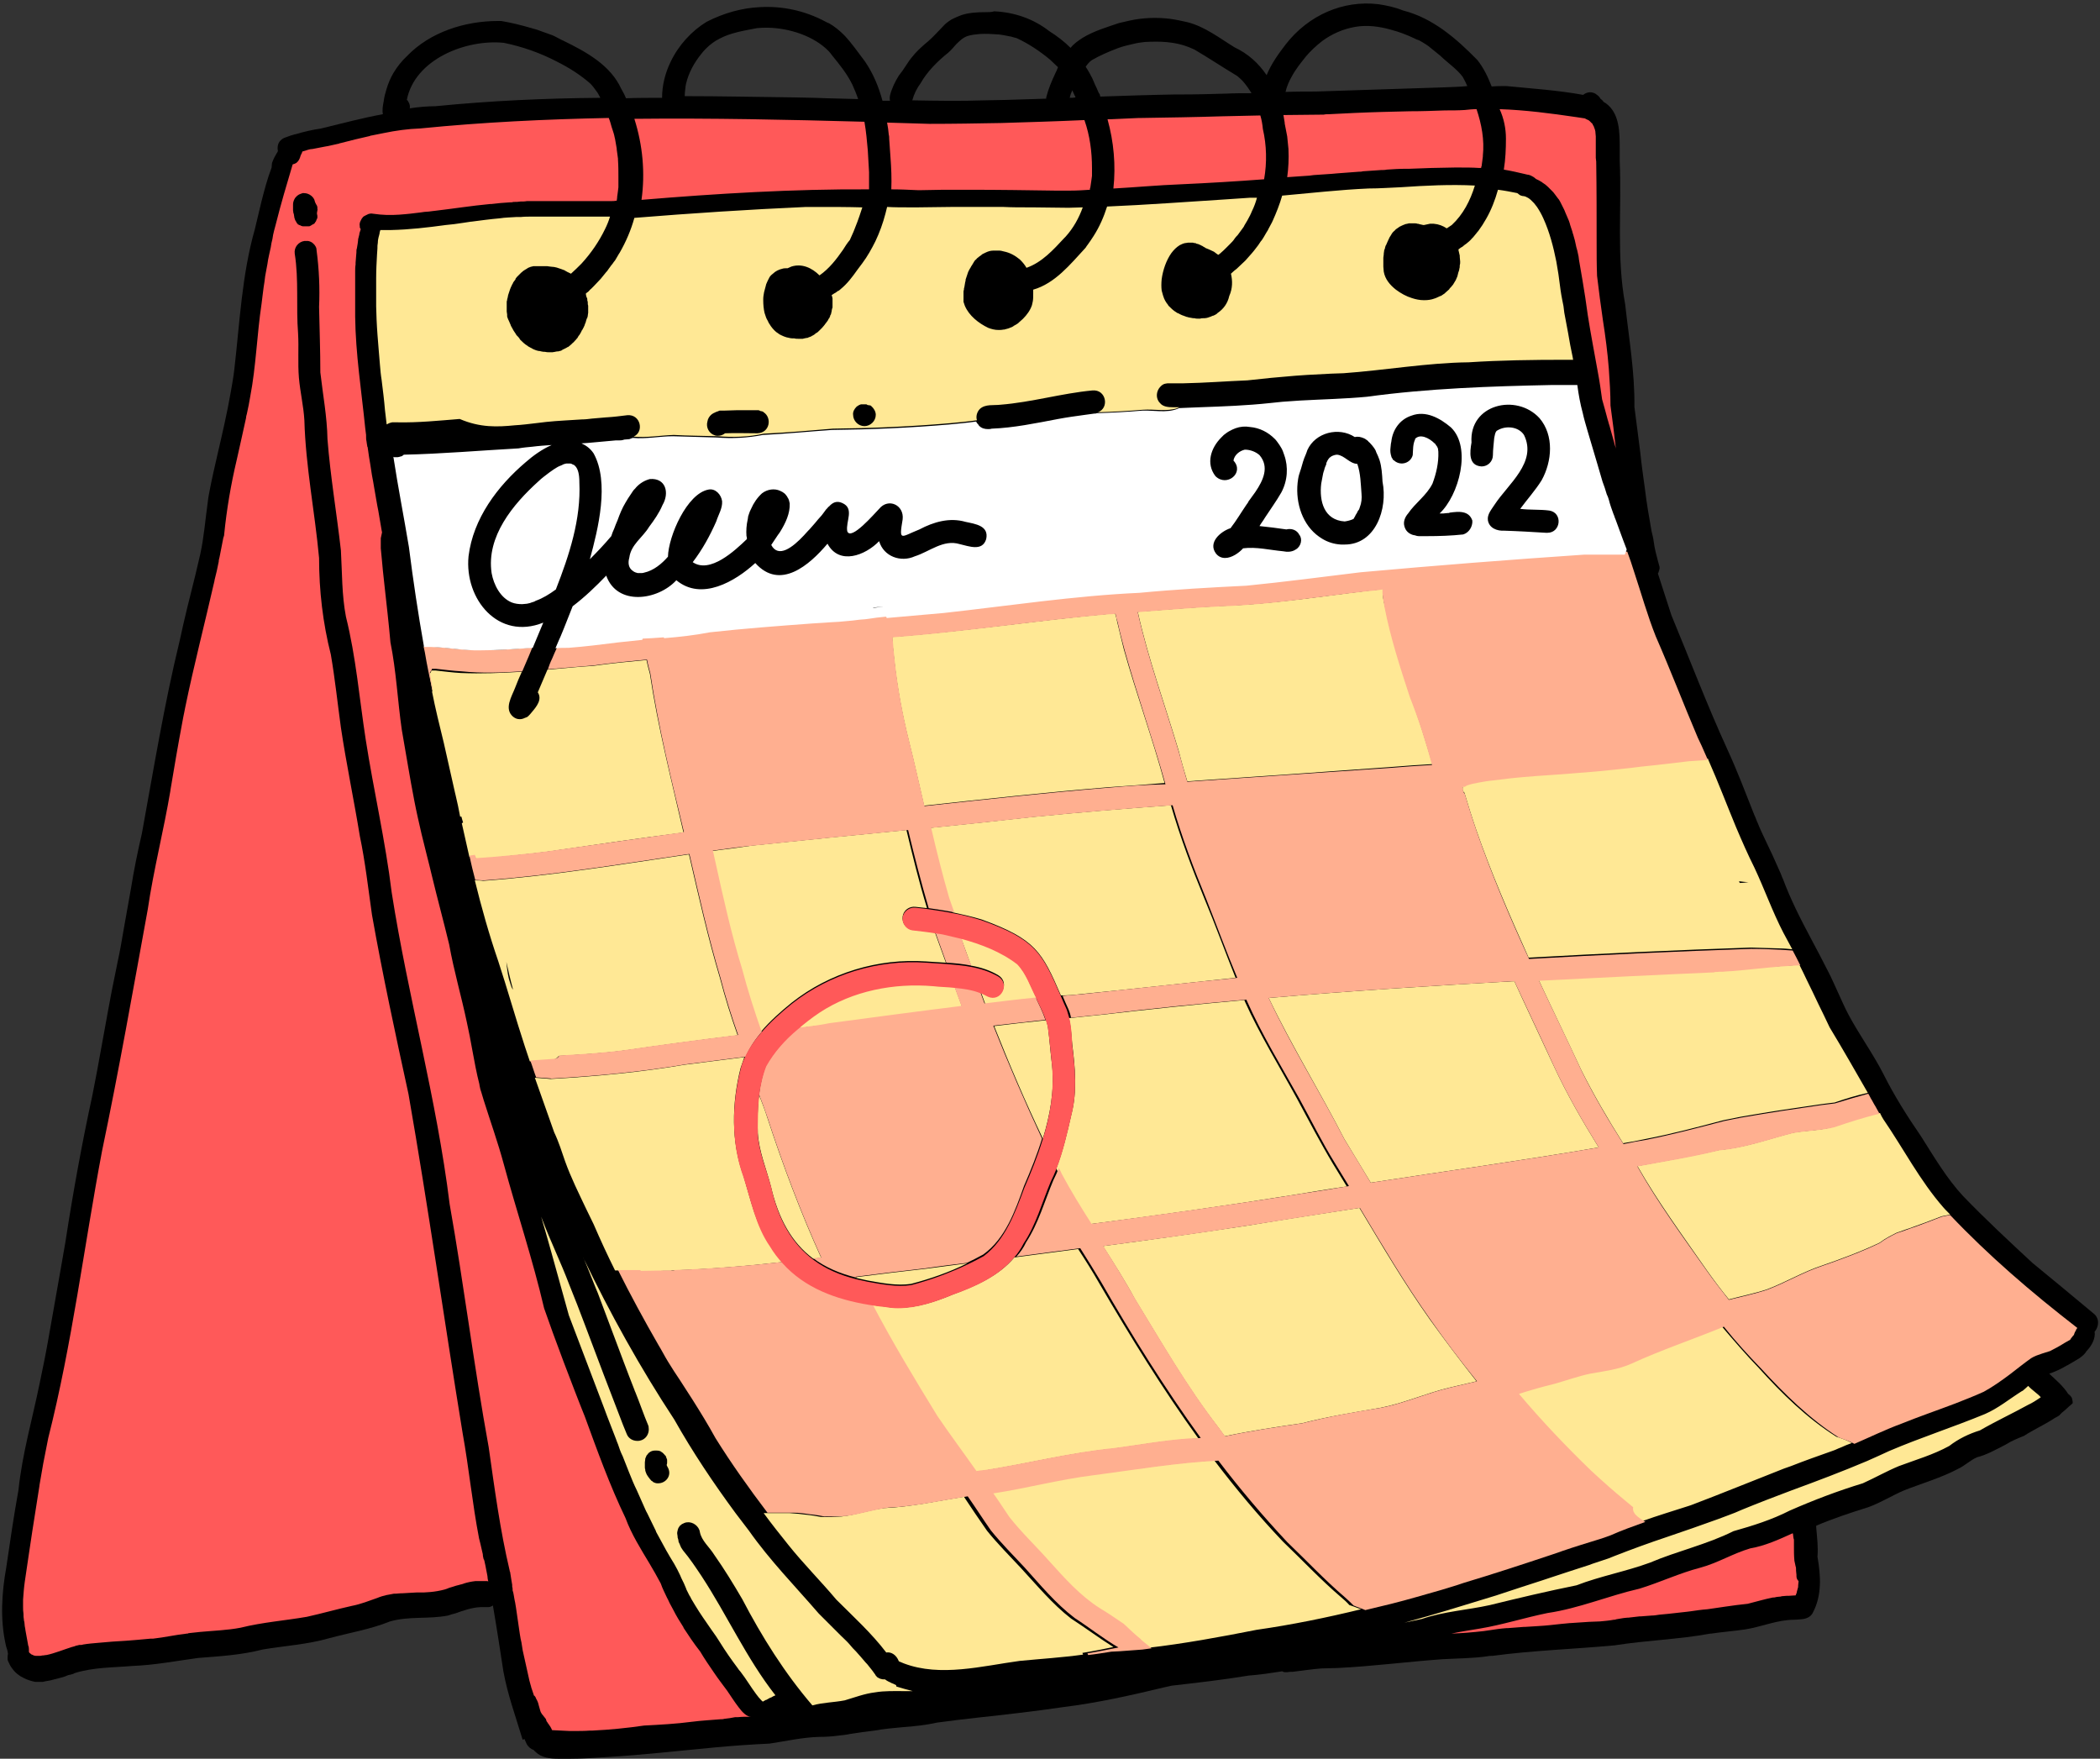 <?xml version="1.0" encoding="UTF-8"?><svg xmlns="http://www.w3.org/2000/svg" xmlns:xlink="http://www.w3.org/1999/xlink" height="418.9" preserveAspectRatio="xMidYMid meet" version="1.0" viewBox="0.3 -0.9 500.2 418.9" width="500.2" zoomAndPan="magnify"><rect x="0.3" y="-0.9" width="500.2" height="418.9" fill="#333333" stroke="none"/><g id="change1_1"><path d="M498.9,311.9c-4.8-4-9.6-8-14.5-12c-5.6-5.2-11.2-10.4-16.5-15.9c-3.9-4.2-6.9-9.3-10-14.2c-3.3-4.8-6.4-9.7-9-14.9 c-2.5-4.9-5.8-9.4-8.4-14.3c-0.9-1.7-1.6-3.4-2.4-5.1c-0.8-1.7-1.5-3.4-2.4-5.1c-2.5-5-5.3-9.9-7.7-14.9c-1.1-2.3-2.1-4.6-3-7 c-0.3-0.6-0.5-1.3-0.8-1.9c-0.6-1.3-1.1-2.5-1.7-3.8c-0.6-1.3-1.2-2.5-1.8-3.8c-0.6-1.3-1.2-2.5-1.7-3.8c-0.3-0.6-0.5-1.3-0.8-1.9 c-2.1-5.3-4.1-10.6-6.5-15.8c-4.8-10.5-8.9-21.3-13.3-31.9c-1.1-3.3-2.1-6.6-3.2-9.9c0,0,0,0,0,0h0c0,0,0,0,0,0 c0-0.1,0.1-0.1,0.1-0.2c0.1-0.1,0.1-0.2,0.1-0.3c0-0.1,0-0.1,0.1-0.2c0-0.1,0-0.3,0.1-0.4c0-0.1,0-0.1,0-0.2c0-0.2,0-0.4-0.1-0.6 c0,0,0,0,0,0c-0.1-0.4-0.2-0.7-0.3-1.1c-0.4-1.5-0.8-3-1-4.6c-0.1-0.8-0.3-1.6-0.5-2.4c-0.6-3.4-1.2-6.8-1.6-10.2 c-0.4-2.9-0.8-5.7-1.1-8.6c-0.5-3.7-0.9-7.3-1.4-10.9c0.1-8.2-1.3-16.3-2.2-24.4c-2.1-11.3-0.8-22.8-1.3-34.2c0-0.9,0-1.8,0-2.8 c0-4,0-8.5-3.3-10.9c-0.2-0.1-0.3-0.2-0.5-0.3c-0.2-0.3-0.5-0.6-0.8-0.8c-0.2-0.4-0.4-0.6-0.8-0.9c-0.3-0.2-0.5-0.4-0.9-0.5 c-0.9-0.3-1.8,0-2.4,0.5c-6-1.1-12.2-1.5-18.3-2.1c-1.2,0-2.4,0-3.5,0.1c-0.9-2.3-1.9-4.4-3.4-6.3c-5-5.1-10.6-10-17.7-11.8 c-2-0.8-3.9-1.2-5.9-1.5c-8.4-1-16.6,2.6-22,9.5c-1.7,2.2-3.5,4.7-4.6,7.4c-1.9-2.8-4.4-5.1-7.6-6.6c-3.6-2.2-7-4.9-11.2-6 c-1.3-0.3-2.7-0.6-4.1-0.8c-3.2-0.4-6.5-0.3-9.7,0.4c-0.9,0.2-1.8,0.4-2.6,0.6c-2.9,1-6,1.9-8.6,3.5c-1.1,0.7-2.1,1.4-2.9,2.4 c-1.5-1.5-3.2-2.8-5.1-4c-3.7-2.9-8.3-4.5-13.1-4.7C236.5,2,235.8,2,235,2c-1.9,0-3.9,0.1-5.7,0.7c-0.8,0.3-1.5,0.6-2.3,1 c-0.8,0.5-1.5,1-2.1,1.7c-1.2,1.2-2.3,2.5-3.6,3.6c-1.1,0.9-2.2,1.9-3.1,2.9c-0.6,0.7-1.2,1.4-1.7,2.2c-0.4,0.6-0.8,1.2-1.2,1.8 c-0.3,0.4-0.6,0.8-0.9,1.2c-0.9,1.4-1.7,3.1-2.1,4.7c-0.1,0.5-0.1,0.9,0,1.3c-0.5,0-0.9,0-1.4,0c-0.1,0-0.3,0-0.4,0 c-0.9-3.3-2.2-6.5-4.2-9.4c-1.6-2.1-3.1-4.3-4.9-6.2c-1.1-1.1-2.3-2.1-3.7-2.9c0,0,0,0-0.1,0c0,0,0,0,0,0c-0.2-0.1-0.4-0.2-0.6-0.3 c-5-2.7-10.4-3.8-15.7-3.5c-4.3,0.2-8.6,1.4-12.7,3.5c-3.6,2.2-6.7,5.6-8.6,9.6c-1.3,2.7-2,5.6-2,8.5c-2.9,0-5.8,0-8.6,0.1 c-0.3-0.8-0.7-1.5-1.1-2.2c-2.6-5.7-8.3-8.8-13.8-11.5c-0.9-0.4-1.7-0.9-2.6-1.3c-0.9-0.3-1.9-0.7-2.8-1c-0.7-0.3-1.5-0.5-2.2-0.7 c-2.4-0.7-4.8-1.3-7.2-1.7c-0.3,0-0.6,0-0.8,0c-7.8,0-16.1,2.6-21.6,8.3c-1.3,1.2-2.4,2.6-3.3,4.1c-0.7,1.2-1.2,2.4-1.6,3.7 c-0.3,1-0.6,2-0.7,3c-0.2,1-0.4,2.1-0.2,3.1c-4.9,0.9-9.8,2.2-14.7,3.4c-2.1,0.3-4.2,0.8-6.2,1.4c0,0-0.1,0-0.1,0 c-0.7,0.2-1.4,0.4-2.1,0.7c-1,0.3-1.7,1-1.9,1.9c-0.1,0.4-0.1,0.9,0,1.4c0,0,0,0,0,0c0,0.1-0.1,0.1-0.1,0.2c-0.5,0.8-1,1.7-1.3,2.6 C65.1,38,65,38.5,65,39c-1,2.6-1.7,5.3-2.4,8c-0.5,2.2-1.1,4.5-1.6,6.7c-3.1,10.9-3.6,22.3-4.9,33.5c-0.2,1.7-0.5,3.4-0.8,5.1 c-0.9,5.2-2.1,10.3-3.3,15.5c-0.6,2.6-1.2,5.2-1.7,7.8c-0.2,1-0.4,2-0.5,3c-0.6,4.2-0.9,8.4-1.8,12.5c-0.4,1.7-0.8,3.4-1.2,5.1 c-1.3,5.2-2.6,10.3-3.7,15.5c-3.7,15.2-6.2,30.6-9,45.9c-1,4.3-1.9,8.7-2.6,13.1c-0.6,3.4-1.2,6.8-1.8,10.1c-0.4,2.4-0.8,4.7-1.3,7 c-0.5,2.5-1,4.9-1.5,7.4c-1.2,6.3-2.3,12.7-3.5,19.1c-0.4,1.9-0.7,3.8-1.1,5.7c-2.5,11.5-4.6,23.1-6.4,34.8 c-0.4,2.3-0.8,4.6-1.2,6.9c-1,5.7-2,11.3-3,17c-0.6,3.4-1.3,6.7-2,10.1C8,337.1,5.6,345.4,4.7,354c-1.1,6.1-2,12.2-2.9,18.4 c-1.1,6.1-1.5,12.5-0.1,18.6c0.1,0.5,0.3,0.9,0.4,1.4c0,0.2,0.1,0.4,0.1,0.6c-0.1,0.4-0.1,0.8-0.1,1.1c0,0.2,0,0.4,0.1,0.6 c0.3,0.7,0.6,1.3,1,1.8c0.7,1,1.7,1.8,2.8,2.3c0.8,0.4,1.7,0.7,2.7,0.9h0.1c0.3,0,0.6,0,0.9,0h0.1c0.2,0,0.3,0,0.5,0 c0.2,0,0.4,0,0.6-0.1c0.2,0,0.3-0.1,0.5-0.1c0.2,0,0.4-0.1,0.6-0.1c0.2,0,0.3-0.1,0.5-0.1c0.2-0.1,0.5-0.1,0.7-0.2 c0.1,0,0.3-0.1,0.5-0.1c0.2-0.1,0.5-0.1,0.7-0.2c0.1,0,0.3-0.1,0.4-0.1c0.3-0.1,0.6-0.2,1-0.3c0.2-0.1,0.5-0.2,0.7-0.3 c0.1,0,0.3-0.1,0.5-0.1c0.4-0.1,0.8-0.2,1.1-0.4c4.5-1.4,9.2-1.3,13.8-1.7c5.3-0.2,10.4-1.2,15.6-1.9c5.1-0.4,10.3-0.7,15.3-2 c5.3-0.9,10.7-1.2,15.9-2.7c4.8-1.3,9.8-2.1,14.5-4c4.5-1.3,9.2-0.5,13.8-1.4c0.6-0.2,1.2-0.4,1.7-0.5c2-0.7,3.9-1.4,6-1.5 c0.6,0,1.1,0,1.7,0c0.5,0,0.9-0.1,1.3-0.4c0.9,5.2,1.7,10.5,2.5,15.7c1,5.5,2.9,10.7,4.5,16c0,0.1,0.1,0.2,0.1,0.3 c0,0,0.1-0.1,0.2-0.1c0.1,0,0.1-0.1,0.2-0.1c0.2,0.4,0.4,0.9,0.6,1.3c0.4,0.6,0.9,1.1,1.6,1.3c0.1,0.2,0.3,0.3,0.5,0.5 c1.4,1.4,3.5,1.6,5.5,1.6h0.3c0.8,0,1.6,0,2.3,0c3,0,5.9-0.2,8.9-0.4c8.6-0.5,17.2-1.5,25.8-2.3c4.3-0.4,8.6-0.7,12.9-0.9 c4-0.6,7.9-1.5,11.9-1.6c1.5,0,3-0.1,4.5-0.3c0.9-0.1,1.9-0.2,2.8-0.4c1.9-0.3,3.9-0.6,5.8-0.8c2.2-0.4,4.4-0.6,6.6-0.8 c2.8-0.2,5.6-0.5,8.3-1.1c6.4-0.9,13-1.5,19.5-2.3c3.5-0.4,7.1-0.9,10.6-1.4c8.1-1,16.1-2.8,24-4.7c0.6-0.1,1.2-0.3,1.8-0.4 c6.1-0.7,12.3-1.4,18.3-2.4c2.7-0.2,5.3-0.6,7.9-1c0,0,0.1,0,0.1,0c0.1,0,0.1,0,0.2,0.1c0.1,0,0.2,0,0.3,0.1c0.1,0,0.1,0,0.2,0 c0,0,0.1,0,0.1,0c0.1,0,0.2,0,0.4,0c0.4-0.1,0.8-0.1,1.3-0.1c2.3-0.3,4.5-0.6,6.8-0.8c1.3,0,2.5-0.1,3.8-0.1 c8.4-0.4,16.7-1.5,25.1-2.1c3.6-0.2,7.2-0.2,10.7-0.7c0.4-0.1,0.8-0.1,1.2-0.1c9.7-1.3,19.4-1.6,29.1-2.5c7.5-1.2,15.2-1.4,22.8-2.8 c0.1,0,0.1,0,0.2,0c2.7-0.4,5.4-0.6,8.1-1c0,0,0,0,0,0c3.9-0.6,7.6-2.3,11.7-2.3c1.2-0.1,2.8,0,3.8-0.9c0.2-0.2,0.4-0.4,0.5-0.6 c2.3-4.2,2-8.9,1.2-13.5c0.2-2.4-0.1-4.5-0.3-7c0-0.1,0-0.3,0-0.4c4-1.7,8.2-3.1,12.4-4.4c3-1.1,5.7-2.8,8.5-4c4.3-1.7,8.9-3,13-5.2 c1.5-0.7,2.8-2,4.4-2.7c2.4-0.6,4.6-1.9,6.8-3c1.4-0.9,2.9-1.5,4.4-2.1c2.3-1.5,4.8-2.6,7.1-4.1c0.1-0.1,0.3-0.2,0.5-0.3 c0.2-0.1,0.4-0.2,0.7-0.4c0.1-0.1,0.2-0.1,0.2-0.2c0,0,0,0,0,0c0,0,0.1-0.1,0.1-0.1c0,0,0.1,0,0.1-0.1c0.1-0.1,0.2-0.2,0.3-0.3 c0.5-0.4,1.1-0.9,1.6-1.4c0.2-0.2,0.5-0.4,0.7-0.6l0.3-0.3c0-0.4-0.1-0.8-0.2-1.2c-0.2-0.4-0.5-0.7-0.9-1c-1.2-1.9-2.9-3.3-4.5-4.8 c1.4-0.5,2.8-1.1,4.1-1.9c0.1-0.1,0.3-0.1,0.4-0.2c0.4-0.2,0.8-0.5,1.2-0.7c0.5-0.3,1-0.6,1.5-0.9c0.7-0.5,1.3-1,1.7-1.7 c1.1-1.1,2.2-3,1.9-4.6c0,0,0,0,0.1-0.1C500.2,315.1,500.5,313.1,498.9,311.9z M104,24.4c-2,0-4.1,0.2-6.1,0.5c0.1-0.5,0-1-0.3-1.5 c-0.1-0.2-0.2-0.4-0.4-0.5c1.9-9.7,14.1-14.5,23.1-13.6c4.4,0.9,8.7,2.4,12.7,4.5c2.8,1.4,5.5,3.1,7.9,5.2c0.6,0.6,1.1,1.3,1.6,2 c0.3,0.4,0.5,0.9,0.8,1.4C130.3,22.5,117.1,23.1,104,24.4z M197.1,22.5c-0.9,0-1.9-0.1-2.8-0.1c-1.6,0-3.2-0.1-4.8-0.1 c-8.7-0.1-17.4-0.3-26.1-0.3c0-0.8,0.1-1.5,0.2-2.3c0,0,0-0.1,0-0.1c0-0.1,0.1-0.3,0.1-0.5c0.6-2.6,1.9-5,3.6-7.1 c0.6-0.8,1.3-1.5,2-2.1c0.5-0.4,1-0.8,1.5-1.1c1.2-0.7,2.5-1.3,3.9-1.7c1.9-0.6,4-0.9,5.9-1.3c0.9-0.1,1.7-0.1,2.6-0.1 c5.2,0.1,11,2,14.5,5.6c0.3,0.3,0.5,0.6,0.8,1c1.8,2.2,3.5,4.3,4.8,6.9c0.5,1.1,1,2.3,1.4,3.5C202.2,22.6,199.7,22.6,197.1,22.5z M251.7,16.5c-0.9,1.9-1.7,3.8-2.2,5.8c0,0.1,0,0.2,0,0.3c-3.2,0.1-6.4,0.2-9.6,0.3c-1.7,0-3.4,0.1-5.1,0.1 c-5.7,0.2-11.5,0.1-17.2,0c0.4-1.5,1.1-2.9,2-4.1c1.5-2.7,4.1-5.3,6.5-7.2c0.7-0.6,1.3-1.3,1.9-2c0.8-0.8,1.6-1.6,2.7-2 c0.9-0.3,1.9-0.4,2.9-0.5c1.5-0.1,3,0,4.5,0.1c1,0.1,1.9,0.3,2.9,0.5c0,0,0,0,0.1,0c0.1,0,0.2,0.1,0.3,0.1c0.4,0.1,0.8,0.2,1.1,0.3 c2.8,1.3,5.5,3.1,7.9,5.1c0.6,0.6,1.3,1.2,1.9,1.8C252.1,15.7,251.9,16.1,251.7,16.5z M255.1,22.4c0.1-0.4,0.2-0.9,0.4-1.3 c0.1-0.1,0.1-0.3,0.2-0.5c0.2,0.4,0.4,0.9,0.6,1.3c0.1,0.1,0.1,0.3,0.2,0.4C256,22.4,255.6,22.4,255.1,22.4z M292.3,21.4 c-3.6,0.1-7.1,0.2-10.7,0.2c-0.3,0-0.6,0-0.9,0h-0.5c-5.9,0.1-11.8,0.3-17.8,0.5c-0.1-0.1-0.1-0.3-0.1-0.4c0-0.1-0.1-0.1-0.1-0.2 c-0.1-0.1-0.1-0.2-0.2-0.3c-0.3-0.7-0.6-1.4-0.9-2c-0.2-0.5-0.4-0.9-0.6-1.4c-0.5-1-1-1.9-1.6-2.8c0.4-0.6,0.9-1.2,1.5-1.6 c0,0,0,0,0,0c1.9-1.1,4-2,6.1-2.8c1.3-0.5,2.7-0.8,4-1.1c0.8-0.2,1.6-0.3,2.5-0.4c3.5-0.2,7.1-0.1,10.4,1.2c0.5,0.2,0.9,0.4,1.4,0.6 c3.4,2,6.7,4.2,10.2,6.3c0.5,0.4,0.9,0.8,1.3,1.2c0.8,0.9,1.5,1.9,2.1,2.9C296.4,21.3,294.3,21.3,292.3,21.4z M344.5,19.9 c-10.3,0.3-20.5,0.7-30.8,1c-2.4,0-4.8,0-7.2,0.1c0.3-1.3,0.8-2.5,1.5-3.7c0.9-1.7,2.2-3.3,3.4-4.8c1.1-1.3,2.4-2.5,3.8-3.6 c2.3-1.7,5-2.9,7.9-3.4c2.9-0.5,5.8-0.1,8.6,0.7c1.9,0.5,3.7,1.2,5.4,2c0.4,0.2,0.8,0.4,1.2,0.5c1.1,0.6,2.1,1.2,3,2 c0.7,0.6,1.4,1.1,2.1,1.7c1.5,1.5,3.9,3.1,5.3,5c0.4,0.7,0.8,1.5,1.1,2.2C348.1,19.8,346.3,19.8,344.5,19.9z"/></g><g id="change2_1"><path d="M122.9,100.4c1.7-0.1,3.3-0.3,5-0.5c0.8-0.1,1.7-0.2,2.5-0.3c2.8-0.3,5.7-0.4,8.5-0.6c0.8,0,1.6-0.1,2.4-0.2 c1.2-0.1,2.3-0.2,3.5-0.3c0.1,0,0.1,0,0.1,0c1.6-0.1,3.2-0.3,4.8-0.5c3.2-0.3,4.1,4,1.5,5.1c3.2,0.3,6.4-0.3,9.6-0.4 c3.5,0.2,6.9,0.2,10.4,0.3c3.7,0.3,7.4,0.2,11-0.6c6-0.3,10.7-0.7,16.5-1.2c9.3-0.1,18.6-0.5,27.9-1.3c2.1-0.2,4.3-0.4,6.4-0.7 c-0.3-0.9,0-2,0.7-2.7c1.3-1.2,3.3-0.8,4.9-1c7.5-0.6,14.5-2.7,21.9-3.4c3.3-0.3,4.1,4.2,1.3,5.2c3.6-0.1,7.1-0.3,10.7-0.6 c2.8-0.2,5.7,0.5,8.3-0.4c0.1-0.1,0.3-0.1,0.4-0.2c-0.5,0-1,0-1.5,0c-1.1,0-2.4-0.1-3.1-1c-1.1-1.1-0.9-2.8,0-3.8c0,0,0,0,0,0 c0.1-0.1,0.3-0.3,0.4-0.4c0.1-0.1,0.2-0.1,0.3-0.2c0.1,0,0.1-0.1,0.2-0.1c0,0,0,0,0,0c0.1,0,0.2-0.1,0.3-0.1c0,0,0,0,0,0 c0.2,0,0.4-0.1,0.6-0.1c0.3,0,0.5,0,0.7,0h0.8c0,0,0,0,0,0c0,0,0,0,0,0c0,0,0,0,0,0c0.4,0,0.8,0,1.2,0c0,0,0,0-0.1,0 c0.4,0,0.8,0,1.2,0c5.1-0.1,10.2-0.5,15.2-0.7c1.9-0.2,3.8-0.4,5.7-0.6c1.9-0.2,3.8-0.3,5.7-0.5c1-0.1,1.9-0.1,2.9-0.2 c1.9-0.1,3.8-0.2,5.7-0.3c1,0,1.9-0.1,2.9-0.1c9.8-0.7,20.1-2.5,29.8-2.6c7.6-0.5,15.3-0.6,22.9-0.6h2c0-0.2-0.1-0.4-0.1-0.6 c-0.4-1.9-0.8-3.9-1.1-5.8c-0.2-1.1-0.4-2.2-0.6-3.2c-0.1-0.5-0.2-1.1-0.3-1.6c-0.1-0.5-0.1-1.1-0.2-1.6c-0.1-0.5-0.2-1-0.3-1.5 c-0.3-1.5-0.5-3-0.7-4.6c-0.1-0.5-0.1-1-0.2-1.5c-0.2-1-0.3-2-0.5-3c-0.7-3.5-1.6-7-3.1-10.3c-0.4-0.9-0.9-1.8-1.5-2.7 c-0.2-0.3-0.5-0.6-0.7-0.9c-0.5-0.5-1-1.1-1.7-1.4c-0.3-0.2-0.7-0.3-1-0.3c-0.1,0-0.3-0.1-0.4-0.1c-0.1,0-0.1-0.1-0.2-0.1 c-0.1,0-0.2-0.1-0.3-0.2c-0.1-0.1-0.3-0.2-0.4-0.3c-1.5-0.3-3-0.6-4.6-0.8c-0.7,2.5-1.6,4.8-2.8,6.9c-0.1,0.2-0.2,0.3-0.3,0.5 c-0.2,0.3-0.4,0.7-0.6,1c-0.3,0.4-0.6,0.9-0.9,1.3c-0.1,0.2-0.3,0.3-0.4,0.5c-0.3,0.4-0.6,0.7-0.9,1.1c-0.1,0.1-0.2,0.2-0.3,0.3 c-0.4,0.5-0.9,0.9-1.4,1.3c-0.1,0.1-0.2,0.1-0.3,0.2c-0.2,0.2-0.4,0.3-0.6,0.5c-0.2,0.1-0.4,0.2-0.5,0.3c-0.1,0.1-0.3,0.2-0.4,0.3 c0,0.1,0,0.1,0,0.2c0.1,0.4,0.2,0.9,0.3,1.3c0,0.1,0,0.2,0,0.3c0,0.4,0.1,0.7,0.1,1.1c0,0,0,0.1,0,0.1c0,0.3,0,0.5-0.1,0.8 c0,0.3,0,0.6-0.1,0.8c0,0.3-0.1,0.5-0.2,0.8c-0.1,0.2-0.1,0.5-0.2,0.7c0,0,0,0.1,0,0.1c-0.1,0.4-0.3,0.7-0.4,1c0,0,0,0,0,0 c0,0.1-0.1,0.2-0.1,0.2c0,0,0,0,0,0c-0.2,0.3-0.4,0.7-0.6,1c0,0,0,0,0,0c0,0.1-0.1,0.1-0.1,0.1c0,0,0,0,0,0 c-0.2,0.3-0.4,0.5-0.7,0.8c0,0,0,0,0,0c0,0.1-0.1,0.1-0.1,0.2c0,0,0,0,0,0c-0.3,0.3-0.6,0.5-0.9,0.8c0,0,0,0,0,0 c-0.1,0.1-0.1,0.1-0.2,0.2c0,0,0,0,0,0c-0.3,0.2-0.6,0.4-0.9,0.6c0,0,0,0,0,0c0,0,0,0-0.1,0h0c-0.4,0.2-0.7,0.3-1.1,0.5c0,0,0,0,0,0 c-0.1,0-0.2,0.1-0.3,0.1l0,0c-0.8,0.3-1.6,0.4-2.4,0.4c0,0-0.1,0-0.1,0c0,0,0,0-0.1,0c-0.9,0-1.9-0.2-2.8-0.5 c-1.3-0.4-2.6-1.1-3.8-2c-1.4-1.1-2.6-2.5-2.9-4.3c0-0.4-0.1-0.8-0.1-1.2c0-0.1,0-0.2,0-0.3c0-0.3,0-0.5,0-0.8c0-0.2,0-0.5,0-0.7 c0-0.1,0-0.2,0-0.3c0-0.3,0.1-0.5,0.1-0.8c0,0,0-0.1,0-0.1c0,0,0-0.1,0-0.1c0-0.2,0.1-0.5,0.1-0.7c0-0.1,0-0.2,0.1-0.3 c0.1-0.2,0.1-0.5,0.2-0.7c0-0.1,0-0.2,0.1-0.2c0.3-0.7,0.6-1.4,0.9-2c0.1-0.1,0.1-0.2,0.2-0.3c0.1-0.2,0.2-0.3,0.3-0.5 c0.1-0.1,0.1-0.2,0.2-0.3c0.1-0.1,0.3-0.3,0.4-0.4c0.1-0.1,0.2-0.1,0.2-0.2c0.1-0.1,0.3-0.3,0.5-0.4c0,0,0,0,0,0 c0.1-0.1,0.2-0.1,0.3-0.2c0.2-0.2,0.5-0.3,0.7-0.4c0.1-0.1,0.3-0.1,0.4-0.2c0.1,0,0.3-0.1,0.5-0.2c0.2,0,0.3-0.1,0.5-0.1 c0.1,0,0.3-0.1,0.4-0.1c0.3,0,0.6,0,0.9,0c0.1,0,0.3,0,0.4,0c0.2,0,0.5,0,0.7,0.1c0.1,0,0.3,0,0.5,0.1c0.3,0.1,0.6,0.1,0.9,0.2 c0.1,0,0.1,0,0.2,0c0.5-0.1,1-0.2,1.4-0.3c0,0,0.1,0,0.1,0c0.1,0,0.2,0,0.4,0c0.1,0,0.3,0,0.4,0c1.2,0.1,2.2,0.5,3.1,1.1 c0.4-0.3,0.8-0.5,1.2-0.8c2.7-2.5,4.4-5.8,5.5-9.4c-5.8-0.3-11.8,0-17.6,0.4c-2.6,0.1-5.1,0.3-7.7,0.3c-6.9,0.3-13.8,1.1-20.6,1.7 c-0.6,2.1-1.4,4.1-2.3,6.1c-0.1,0.1-0.1,0.3-0.2,0.4c-0.3,0.5-0.5,1-0.8,1.5c-0.1,0.3-0.3,0.5-0.4,0.7c-0.2,0.4-0.5,0.8-0.7,1.2 c-0.2,0.3-0.4,0.7-0.7,1c-0.2,0.3-0.4,0.6-0.6,0.9c-0.3,0.4-0.6,0.8-1,1.3c-0.2,0.2-0.3,0.4-0.5,0.6c-0.5,0.6-1,1.1-1.5,1.7 c0,0-0.1,0.1-0.1,0.1c0,0,0,0-0.1,0.1c-0.6,0.6-1.2,1.1-1.8,1.7c0,0-0.1,0.1-0.1,0.1c-0.4,0.3-0.9,0.7-1.4,1.2 c0.4,1.7,0.4,3.5-0.4,5.3c-0.4,1.8-1.4,3.1-2.7,4l0,0c-0.1,0.1-0.2,0.1-0.2,0.2c0,0,0,0,0,0c-0.2,0.1-0.4,0.3-0.7,0.4c0,0,0,0,0,0 c-0.1,0.1-0.2,0.1-0.3,0.1c0,0,0,0,0,0c-0.2,0.1-0.5,0.2-0.7,0.3c0,0-0.1,0-0.1,0c-0.1,0-0.1,0.1-0.2,0.1c0,0,0,0,0,0 c-0.3,0.1-0.7,0.2-1,0.2c0,0,0,0,0,0c-0.1,0-0.1,0-0.2,0c0,0-0.1,0-0.1,0c-0.2,0-0.5,0-0.7,0.1c0,0,0,0-0.1,0c0,0-0.1,0-0.2,0 s-0.1,0-0.2,0c0,0,0,0-0.1,0c-0.3,0-0.5,0-0.8-0.1c0,0-0.1,0-0.1,0c-0.1,0-0.1,0-0.2,0c0,0,0,0,0,0c-0.4-0.1-0.7-0.1-1.1-0.2 c0,0,0,0,0,0c-0.1,0-0.2-0.1-0.3-0.1c0,0-0.1,0-0.1,0c-0.3-0.1-0.5-0.2-0.8-0.3c0,0,0,0,0,0c-0.1,0-0.2-0.1-0.3-0.1c0,0,0,0,0,0 c-0.3-0.1-0.6-0.3-1-0.5c0,0,0,0-0.1,0c0,0,0,0,0,0c-0.1-0.1-0.2-0.1-0.3-0.2l0,0c-0.7-0.4-1.3-1-1.9-1.6c0-0.1-0.1-0.1-0.1-0.2 c-0.5-0.6-0.9-1.3-1.1-2c0-0.1-0.1-0.2-0.1-0.3c-0.1-0.4-0.2-0.7-0.3-1.1c-0.1-0.8-0.1-1.7,0-2.7l0,0c0.3-2.2,1.1-4.5,2.3-6.2l0,0 c0.6-0.8,1.2-1.4,2-1.9c0,0,0,0,0,0c0.4-0.2,0.8-0.4,1.3-0.5c0,0,0.1,0,0.1,0c0.2,0,0.4-0.1,0.6-0.1c0,0,0.1,0,0.1,0 c0.2,0,0.4,0,0.7,0c0,0,0.1,0,0.1,0c0.2,0,0.4,0,0.5,0.1c0.1,0,0.2,0,0.2,0c0.2,0,0.3,0.1,0.5,0.2c0.1,0,0.1,0,0.2,0c0,0,0,0,0,0 c0.2,0.1,0.5,0.2,0.7,0.3c0.1,0.1,0.2,0.1,0.4,0.2c0.1,0.1,0.3,0.2,0.5,0.3c0.1,0.1,0.2,0.1,0.3,0.2c0.5,0.2,1,0.4,1.4,0.6 c0.1,0.1,0.3,0.1,0.4,0.2c0.1,0,0.2,0.1,0.2,0.1c0.3,0.2,0.5,0.4,0.8,0.6c0.1,0,0.1,0.1,0.2,0.1c0.1-0.1,0.3-0.2,0.4-0.3 c0.6-0.5,1.1-1,1.6-1.5c0.3-0.3,0.5-0.5,0.8-0.8c0.4-0.4,0.8-0.8,1.1-1.3c0.2-0.3,0.5-0.6,0.7-0.8c0.4-0.5,0.7-1,1.1-1.5 c0.2-0.3,0.4-0.5,0.5-0.8c0.5-0.8,0.9-1.5,1.3-2.3c0.1-0.1,0.1-0.3,0.2-0.4c0.1-0.2,0.2-0.5,0.3-0.7c0.5-1,0.9-2.1,1.2-3.2 c-0.3,0-0.6,0-1,0c-0.1,0-0.2,0-0.3,0c-0.1,0-0.2,0-0.3,0c-2,0.1-3.9,0.3-5.9,0.4c-9.4,0.6-18.8,1.3-28.2,1.7 c-0.8,2.5-1.8,4.8-3.2,7c-0.5,0.8-1,1.5-1.5,2.2c-0.2,0.2-0.3,0.5-0.5,0.7c-3.6,3.9-7.2,8.4-12.4,9.9c0,0.2,0,0.4,0,0.6 c0,0.1,0,0.2,0,0.4c0,0,0,0,0,0c0,0.6,0,1.3-0.1,1.8c-0.1,0.3-0.1,0.6-0.2,0.9c-0.4,1.2-1.2,2.3-2.1,3.2l0,0c0,0-0.1,0.1-0.1,0.1 c-0.3,0.3-0.6,0.5-0.9,0.8l0,0c-0.1,0.1-0.1,0.1-0.2,0.2c0,0,0,0,0,0c-0.3,0.2-0.6,0.4-1,0.6l0,0c0,0-0.1,0-0.1,0.1c0,0,0,0,0,0 c-0.3,0.2-0.6,0.3-0.9,0.4c0,0,0,0,0,0c-0.1,0-0.1,0.1-0.2,0.1h0c-0.4,0.1-0.7,0.2-1.1,0.3c0,0,0,0,0,0c-0.1,0-0.1,0-0.2,0 c0,0,0,0,0,0c-0.4,0.1-0.8,0.1-1.2,0.1l0,0l0,0c-0.8,0-1.6-0.2-2.4-0.5c-2.3-1.1-4.6-2.9-5.6-5.3c-0.1-0.3-0.2-0.6-0.3-0.9 c0-0.2,0-0.4,0-0.6c0-0.2,0-0.3,0-0.5c0-0.2,0-0.4,0-0.6c0-0.2,0-0.4,0-0.6c0-0.2,0-0.4,0.1-0.6c0-0.2,0-0.4,0.1-0.6 c0-0.2,0.1-0.4,0.1-0.6c0-0.2,0.1-0.4,0.1-0.6c0.1-0.2,0.1-0.4,0.1-0.6c0.1-0.2,0.1-0.4,0.2-0.6c0.1-0.2,0.1-0.4,0.2-0.6 c0.1-0.2,0.1-0.4,0.2-0.6c0.1-0.2,0.2-0.4,0.3-0.6c0.1-0.2,0.2-0.3,0.3-0.5c0.1-0.2,0.2-0.4,0.3-0.5c0.1-0.2,0.2-0.3,0.3-0.5 c0.1-0.2,0.2-0.3,0.3-0.5c0.1-0.1,0.2-0.3,0.4-0.4c0.1-0.1,0.2-0.3,0.4-0.4c0.2-0.2,0.5-0.4,0.8-0.6c0,0,0.1-0.1,0.1-0.1 c0.2-0.2,0.5-0.3,0.7-0.4c0.1,0,0.1-0.1,0.2-0.1c0.6-0.3,1.2-0.5,1.9-0.5c0.1,0,0.2,0,0.3,0c0.3,0,0.5,0,0.8,0c0.1,0,0.2,0,0.3,0 c0.4,0,0.7,0.1,1.1,0.2c0,0,0,0,0,0c1.5,0.3,2.7,1,3.8,1.9c0,0,0,0,0,0c0.1,0.1,0.1,0.1,0.2,0.2c0.5,0.5,1,1.1,1.4,1.8 c3.7-1.3,6.4-4.3,9-7.1c0.1-0.1,0.2-0.2,0.3-0.3c1.9-2.1,3.2-4.5,4.1-7c-1.1,0-2.3,0.1-3.4,0.1c-2.9,0-5.7-0.1-8.6-0.1 c-0.3,0-0.6,0-0.9,0c-2,0-4,0-6-0.1c-1,0-2.1,0-3.1,0c-2.4,0-4.9,0-7.3,0c-0.6,0-1.3,0-2,0c-2.7,0-5.4,0.1-8,0.1c-0.6,0-1.3,0-1.9,0 c-1.8,0-3.6,0-5.4-0.1c-0.1,0.5-0.3,1.1-0.4,1.6c-0.6,2.3-1.4,4.5-2.4,6.6c-0.9,1.8-1.9,3.6-3.1,5.2c-0.4,0.5-0.8,1.1-1.2,1.6 c-1.2,1.7-2.4,3.3-4,4.6c0,0-0.1,0.1-0.1,0.1c-0.1,0.1-0.3,0.2-0.4,0.3c0,0,0,0-0.1,0c-0.1,0.1-0.3,0.2-0.4,0.3 c-0.1,0.1-0.3,0.2-0.5,0.3c-0.1,0.1-0.2,0.1-0.3,0.2c-0.1,0.1-0.2,0.1-0.3,0.2c0,0.1,0,0.2,0.1,0.3c0,0.2,0.1,0.3,0.1,0.5 c0,0,0,0.1,0,0.1c0,0.1,0,0.3,0,0.4c0,0.2,0,0.3,0,0.4c0,0.1,0,0.1,0,0.1c0,0.1,0,0.3,0,0.4c0,0.2,0,0.3,0,0.5c0,0.1,0,0.1,0,0.1 c0,0.1,0,0.3-0.1,0.4c0,0.2-0.1,0.3-0.1,0.5c0,0.1,0,0.1,0,0.1c0,0.1-0.1,0.3-0.1,0.4c0,0.2-0.1,0.3-0.1,0.4c0,0.1,0,0.1-0.1,0.1 c0,0.1-0.1,0.3-0.1,0.4c-0.1,0.1-0.1,0.3-0.2,0.4c0,0,0,0.1-0.1,0.1c-0.1,0.1-0.1,0.3-0.2,0.4c-0.1,0.1-0.1,0.2-0.2,0.3 c0,0-0.1,0.1-0.1,0.1c-0.1,0.2-0.2,0.3-0.3,0.4c-0.1,0.1-0.1,0.2-0.2,0.3c0,0-0.1,0.1-0.1,0.1c-0.1,0.2-0.3,0.3-0.4,0.5 c-0.1,0.1-0.1,0.1-0.2,0.2c0,0-0.1,0.1-0.1,0.1c-0.2,0.2-0.3,0.3-0.5,0.5c-0.1,0-0.1,0.1-0.1,0.1c0,0-0.1,0.1-0.1,0.1 c-0.2,0.2-0.4,0.3-0.6,0.4c0,0-0.1,0-0.1,0.1c0,0-0.1,0.1-0.1,0.1c-0.2,0.1-0.4,0.3-0.7,0.4c-0.1,0-0.1,0.1-0.1,0.1c0,0,0,0,0,0 c-0.3,0.1-0.5,0.2-0.8,0.3c-0.1,0.1-0.3,0.1-0.4,0.1c0,0,0,0,0,0c-0.2,0-0.3,0.1-0.5,0.1c-0.1,0-0.3,0.1-0.4,0.1c0,0,0,0,0,0 c-0.1,0-0.3,0-0.4,0h0c-0.1,0-0.3,0-0.5,0c0,0-0.1,0-0.1,0c0,0,0,0,0,0c-0.3,0-0.7,0-1-0.1c-0.1,0-0.1,0-0.2,0c-0.1,0-0.1,0-0.2,0 c-0.4,0-0.8-0.1-1.2-0.2c-0.2,0-0.3-0.1-0.4-0.1c-0.3-0.1-0.6-0.2-0.8-0.3c-0.1-0.1-0.3-0.1-0.4-0.2c-0.3-0.1-0.5-0.3-0.8-0.5 c-0.1-0.1-0.2-0.1-0.3-0.2c-0.6-0.5-1.2-1.2-1.6-1.9c-0.1-0.1-0.1-0.2-0.2-0.3c-0.1-0.3-0.3-0.6-0.4-0.8c-0.1-0.1-0.1-0.3-0.2-0.4 c-0.1-0.3-0.2-0.6-0.3-0.9c0-0.1-0.1-0.2-0.1-0.3c-0.2-0.9-0.3-1.9-0.3-2.9c0-0.1,0-0.3,0-0.4c0-0.5,0.1-1,0.2-1.6v0 c0.1-0.5,0.3-1,0.4-1.5c0-0.1,0.1-0.3,0.1-0.4c0.2-0.5,0.4-0.9,0.6-1.3c0,0,0,0,0,0c0.1-0.1,0.1-0.2,0.1-0.2c0.2-0.4,0.5-0.7,0.9-1 c0,0,0,0,0,0c0.6-0.6,1.4-1,2.3-1.2c0,0,0,0,0,0c0,0,0,0,0,0c0.3-0.1,0.6-0.1,0.9-0.1c0,0,0,0,0.1,0c0.1,0,0.1,0,0.2,0 c0.3-0.1,0.6-0.3,0.9-0.4c2.5-0.8,4.9,0.3,6.7,2.1c2.3-1.6,4-3.8,5.6-6.1c0.5-0.8,1-1.6,1.6-2.3c0.1-0.1,0.1-0.2,0.1-0.2 c0,0,0,0,0,0c0.3-0.6,0.5-1.2,0.8-1.8c0.3-0.8,0.6-1.5,0.9-2.3c0.2-0.5,0.3-0.9,0.5-1.4c0.2-0.7,0.5-1.4,0.7-2.1 c-3.4-0.1-6.9-0.1-10.3-0.1c-1,0-2.1,0-3.1,0c-13.6,0.6-27.3,1.5-40.9,2.6c-0.8,2.9-2,5.7-3.5,8.3c-0.1,0.1-0.1,0.2-0.2,0.3 c-0.2,0.4-0.5,0.8-0.7,1.2c-0.1,0.2-0.3,0.5-0.5,0.7c-0.2,0.3-0.4,0.6-0.6,0.8c-0.3,0.4-0.5,0.7-0.8,1.1c-0.1,0.2-0.2,0.3-0.4,0.5 c-0.4,0.5-0.9,1.1-1.3,1.6c0,0,0,0,0,0l0,0c-0.4,0.4-1,1.1-1.7,1.8c-0.1,0.1-0.1,0.1-0.2,0.2c-0.1,0.1-0.2,0.2-0.3,0.3 c0,0-0.1,0.1-0.1,0.1c-0.1,0.1-0.3,0.2-0.4,0.4c-0.1,0-0.1,0.1-0.1,0.1c-0.2,0.2-0.3,0.3-0.5,0.4c-0.1,0.1-0.1,0.1-0.1,0.1 c-0.1,0.1-0.2,0.2-0.2,0.2c0.1,0.1,0.1,0.3,0.1,0.4c0,0.1,0.1,0.2,0.1,0.3c0,0.1,0,0.2,0.1,0.2c0.1,0.2,0.1,0.5,0.1,0.7 c0,0.1,0.1,0.2,0.1,0.3c0,0.1,0,0.2,0,0.2c0,0.2,0,0.5,0.1,0.7c0,0.1,0,0.2,0,0.3c0,0.1,0,0.2,0,0.2c0,0.2,0,0.5,0,0.7 c0,0.1,0,0.2,0,0.3c0,0.1,0,0.2,0,0.2c0,0.2-0.1,0.4-0.1,0.7c0,0.1,0,0.2-0.1,0.4c0,0.1,0,0.2-0.1,0.2c-0.1,0.2-0.1,0.4-0.2,0.6 c0,0.1-0.1,0.3-0.1,0.4c0,0.1-0.1,0.2-0.1,0.2c-0.1,0.2-0.1,0.4-0.2,0.6c-0.1,0.1-0.1,0.3-0.2,0.4c0,0.1-0.1,0.1-0.1,0.2 c-0.1,0.2-0.2,0.4-0.3,0.5c-0.1,0.1-0.1,0.3-0.2,0.4c0,0.1-0.1,0.1-0.1,0.2c-0.1,0.2-0.2,0.3-0.3,0.5c-0.1,0.1-0.2,0.2-0.3,0.4 c0,0.1-0.1,0.1-0.1,0.2c-0.1,0.2-0.3,0.3-0.4,0.5c-0.1,0.1-0.2,0.2-0.3,0.3c0,0.1-0.1,0.1-0.1,0.1c-0.1,0.2-0.3,0.3-0.4,0.4 c-0.1,0.1-0.2,0.2-0.3,0.3c0,0-0.1,0.1-0.1,0.1c-0.2,0.1-0.3,0.3-0.5,0.4c-0.1,0.1-0.2,0.2-0.4,0.2c0,0-0.1,0.1-0.1,0.1 c-0.2,0.1-0.4,0.2-0.6,0.3c-0.1,0.1-0.3,0.1-0.4,0.2c0,0-0.1,0-0.1,0.1c-0.2,0.1-0.4,0.2-0.6,0.2c-0.2,0.1-0.3,0.1-0.5,0.1 c0,0-0.1,0-0.1,0c-0.2,0-0.4,0.1-0.5,0.1c-0.2,0-0.4,0.1-0.6,0.1c0,0-0.1,0-0.1,0c-0.2,0-0.3,0-0.5,0h0c-0.1,0-0.1,0-0.2,0 c-0.3,0-0.6,0-1-0.1c0,0,0,0,0,0c0,0-0.1,0-0.1,0c-0.4,0-0.8-0.1-1.2-0.2c-0.1,0-0.1,0-0.2,0c-0.4-0.1-0.8-0.2-1.2-0.4 c-0.1,0-0.1-0.1-0.2-0.1c-0.4-0.2-0.7-0.4-1.1-0.6c0,0-0.1-0.1-0.1-0.1c-0.7-0.4-1.3-1-1.8-1.5c-0.1-0.1-0.1-0.1-0.1-0.2 c-0.2-0.3-0.4-0.5-0.7-0.8c0,0,0,0,0,0c0,0-0.1-0.1-0.1-0.1c0-0.1-0.1-0.1-0.1-0.2c0,0,0,0,0,0c-0.2-0.3-0.4-0.6-0.6-0.9 c0-0.1-0.1-0.1-0.1-0.2c-0.2-0.3-0.3-0.6-0.5-0.9c0-0.1-0.1-0.2-0.1-0.3c-0.1-0.2-0.2-0.4-0.3-0.7c-0.1-0.1-0.1-0.3-0.2-0.4 c-0.1-0.2-0.1-0.3-0.2-0.5c0-0.1-0.1-0.2-0.1-0.4c0-0.1,0-0.3,0-0.4c0-0.2-0.1-0.5-0.1-0.7c0-0.2,0-0.3,0-0.4c0-0.3,0-0.6,0-0.9 c0-0.1,0-0.1,0-0.2c0-0.1,0-0.1,0-0.2c0-0.2,0-0.3,0-0.5c0-0.2,0-0.3,0.1-0.5c0-0.2,0-0.3,0.1-0.5c0-0.2,0.1-0.3,0.1-0.5 c0-0.2,0.1-0.3,0.1-0.4c0.1-0.2,0.1-0.4,0.2-0.6c0.1-0.2,0.1-0.4,0.2-0.6c0.1-0.2,0.1-0.3,0.2-0.5c0.1-0.1,0.1-0.3,0.2-0.4 c0.1-0.2,0.1-0.3,0.2-0.4c0.1-0.1,0.1-0.3,0.2-0.4c0.1-0.1,0.2-0.3,0.3-0.4c0.1-0.1,0.2-0.2,0.2-0.4c0.1-0.1,0.2-0.3,0.3-0.4 c0.1-0.1,0.2-0.2,0.3-0.3c0.2-0.2,0.3-0.3,0.5-0.5c0.1-0.1,0.2-0.2,0.3-0.3c0.2-0.1,0.3-0.3,0.5-0.4c0.1-0.1,0.2-0.1,0.3-0.2 c0.2-0.1,0.3-0.2,0.5-0.3c0.1-0.1,0.2-0.1,0.3-0.2c0.2-0.1,0.3-0.1,0.5-0.2c0.1,0,0.2-0.1,0.4-0.1c0.2-0.1,0.4-0.1,0.6-0.1 c0.1,0,0.2,0,0.3,0c0.3,0,0.7,0,1,0c0,0,0,0,0,0c0,0,0.1,0,0.1,0c0.5,0,1.1,0,1.6,0c0.2,0,0.5,0.1,0.7,0.1c0.3,0,0.6,0.1,1,0.1 c0.3,0.1,0.6,0.1,0.8,0.2c0.3,0.1,0.6,0.2,0.9,0.3c0.3,0.1,0.5,0.2,0.8,0.3c0,0,0.1,0,0.1,0.1c0.3,0.1,0.5,0.3,0.8,0.4 c0.2,0.1,0.4,0.2,0.6,0.3c0.9-0.8,1.7-1.6,2.5-2.4c2.3-2.5,4.2-5.3,5.6-8.2c0,0,0,0,0,0c0.5-1,0.9-2,1.2-3c-0.1,0-0.2,0-0.3,0 c-0.2,0-0.3,0-0.5,0c-0.4,0-0.9,0-1.3,0c-0.6,0-1.3,0-1.9,0c0,0-0.1,0-0.1,0c-0.2,0-0.3,0-0.5,0c-2.4,0-4.8,0-7.3,0c0,0,0,0,0,0 c-0.9,0-1.8,0-2.7,0c-0.1,0-0.1,0-0.2,0c-0.7,0-1.4,0-2.2,0c-0.5,0-1,0-1.6,0c0,0,0,0,0,0c-0.9,0-1.8,0-2.7,0.1c-0.4,0-0.7,0-1.1,0 c-1.3,0.1-2.6,0.1-3.8,0.3c-2.3,0.2-4.5,0.5-6.8,0.8c0,0,0,0-0.1,0c-0.7,0.1-1.3,0.2-2,0.3c-1.3,0.2-2.7,0.4-4,0.5 c-4.4,0.6-8.7,1.1-13.1,1.2c-0.5,0-1,0-1.5,0c-0.1,0-0.1,0-0.2,0h0c0,0,0,0-0.1,0c-0.2,0-0.4,0-0.7,0c-0.1,0.3-0.2,0.6-0.2,0.9 c-0.1,0.2-0.1,0.5-0.2,0.7c-0.1,0.4-0.2,0.9-0.2,1.4c-0.1,0.5-0.1,0.9-0.1,1.4c0,0.5-0.1,1-0.1,1.5c-0.1,1.8-0.2,3.7-0.2,5.5 c0,0.2,0,0.4,0,0.7c0,1.8,0,3.7,0,5.5c0,0.2,0,0.4,0,0.6c0,1,0.1,2.1,0.1,3.1c0.1,2.4,0.3,4.8,0.5,7.2c0.1,1.2,0.2,2.4,0.3,3.6 c0.1,1.2,0.2,2.4,0.4,3.6c0.3,2.4,0.6,4.8,0.8,7.2c0.1,1.1,0.3,2.3,0.4,3.4c0.1-0.1,0.3-0.1,0.4-0.2s0.3-0.1,0.5-0.2c0,0,0,0,0,0 c0.1,0,0.3-0.1,0.4-0.1c0.2,0,0.4,0,0.6,0c0.2,0,0.4,0,0.7,0c4.9,0.1,9.8-0.4,14.8-0.8C114.7,101,118.8,100.8,122.9,100.4z M204.3,96C204.4,96,204.4,96,204.3,96C204.4,96,204.4,96,204.3,96c0.1-0.1,0.2-0.2,0.3-0.2c0,0,0.1,0,0.1-0.1h0c0,0,0,0,0,0 c0.1,0,0.1-0.1,0.2-0.1l0,0l0,0c0.2-0.1,0.4-0.2,0.6-0.2c0,0,0.1,0,0.1,0c0,0,0,0,0,0c0,0,0.1,0,0.1,0c0.1,0,0.3,0,0.4,0 c0.1,0,0.3,0,0.4,0c0,0,0,0,0,0s0,0,0,0c0,0,0.1,0,0.1,0c0.1,0,0.1,0,0.2,0.1c0.1,0,0.1,0,0.2,0.1h0h0c0,0,0,0,0.1,0c0,0,0,0,0.1,0 c0,0,0.1,0,0.1,0c0.1,0,0.2,0.1,0.3,0.1c0,0,0,0,0,0c0,0,0.1,0,0.1,0c0.1,0,0.1,0.1,0.1,0.1l0,0c0,0,0,0,0,0h0 c0.6,0.5,1.1,1.3,1.1,2.1c0,1.5-1.3,2.7-2.7,2.7c-1.5,0-2.7-1.3-2.7-2.7C203.4,97.2,203.8,96.5,204.3,96C204.3,96,204.3,96,204.3,96 z M168.8,99.5c0.1-0.7,0.5-1.3,1-1.7l0,0l0,0l0,0c0,0,0,0,0,0c0.1-0.1,0.2-0.1,0.3-0.2c0.1-0.1,0.2-0.1,0.4-0.2 c0.1-0.1,0.3-0.1,0.4-0.2c0.1,0,0.2-0.1,0.3-0.1c0.1,0,0.1,0,0.2-0.1c0.1,0,0.2,0,0.3-0.1c0.1,0,0.1,0,0.2,0c0.1,0,0.1,0,0.2,0 c0.1,0,0.2,0,0.2,0c0.2,0,0.3,0,0.5,0c1.1,0,2.1-0.1,3.2-0.1c0.1,0,0.1,0,0.1,0c0,0,0,0,0,0c0.3,0,0.6,0,0.8,0h0.3 c1.1,0,2.3,0,3.5,0c0.2,0,0.4,0,0.5,0.1c0.1,0,0.1,0,0.2,0.1c0,0,0,0,0,0s0,0,0,0c0,0,0,0,0.1,0c0.1,0,0.3,0.1,0.4,0.1 s0.2,0.1,0.3,0.2l0,0c0,0,0,0,0,0h0c2,1.3,1.5,4.9-1.5,5c-2.6,0-5.1-0.1-7.7,0c-0.5,0.4-1.1,0.6-1.7,0.6c-0.2,0-0.5,0-0.7-0.1 C169.2,102.4,168.4,100.9,168.8,99.5z M213.6,400.4c-0.1,0-0.1-0.1-0.2-0.1c-0.2-0.1-0.4-0.2-0.7-0.3c0,0,0,0,0,0 c-0.6-0.3-1.1-0.5-1.6-0.9c0,0-0.1,0-0.1,0c0,0,0,0,0,0c0,0-0.1,0-0.1,0c-0.2,0-0.5,0-0.7-0.1c-0.1,0-0.1,0-0.1,0 c-0.3-0.1-0.5-0.2-0.8-0.4c-0.1,0-0.1-0.1-0.2-0.2c-0.1-0.1-0.1-0.1-0.2-0.2c0,0,0,0,0,0c0-0.1-0.1-0.1-0.1-0.2 c-0.5-0.7-1-1.4-1.6-2.1c-0.2-0.3-0.5-0.6-0.7-0.8c-0.4-0.5-0.8-0.9-1.2-1.4c-0.3-0.3-0.5-0.6-0.8-0.9c-0.4-0.5-0.9-0.9-1.3-1.4 c-0.2-0.2-0.4-0.5-0.6-0.7c-0.6-0.7-1.3-1.3-2-2c-0.6-0.6-1.2-1.2-1.8-1.8c-0.1-0.1-0.1-0.1-0.2-0.2c-1-1-2.1-2.1-3.1-3.1 c-0.1-0.1-0.1-0.1-0.2-0.2c-5.7-6.6-11.6-12.6-16.6-19.7c-1.1-1.4-2.1-2.8-3.2-4.2c-5.3-7.2-10.2-14.5-14.6-22.3 c-8.1-12.3-15.3-25.3-21.7-38.6c0.1,0.1,0.1,0.3,0.2,0.4c0.5,1.1,0.9,2.2,1.4,3.4c0.5,1.2,0.9,2.3,1.4,3.5c0.2,0.4,0.3,0.8,0.5,1.2 c2.1,5.5,4.1,11,6.2,16.5c0.8,2.2,1.7,4.4,2.5,6.5c0.1,0.2,0.1,0.4,0.2,0.5c1.1,2.7,2,5.4,3.1,8c0.1,0.2,0.1,0.4,0.1,0.5 c0.2,1.2-0.4,2.5-1.6,3c-0.3,0.1-0.6,0.2-1,0.2c0,0-0.1,0-0.1,0l0,0c-1.1,0-2.1-0.6-2.5-1.6l0,0l0,0c-0.3-0.7-0.6-1.5-0.9-2.2 c-3.1-8-6.1-15.9-9.1-23.9c-1.2-3.2-2.4-6.3-3.7-9.5c-2-5.3-4.5-10.4-6.5-15.7c0,0,0,0,0,0c-0.1-0.2-0.1-0.3-0.2-0.5 c1.6,5.4,3.1,10.9,4.6,16.3c0.7,2.4,1.3,4.8,2,7.2c2.8,7.4,5.6,14.7,8.4,22.1c0.9,2.5,1.9,4.9,2.8,7.3c0.2,0.5,0.3,0.9,0.5,1.3 c0.3,0.9,0.6,1.8,1,2.6c0,0.1,0.1,0.1,0.1,0.2c0.5,1.3,1,2.5,1.5,3.8c0.6,1.5,1.2,3,1.9,4.4c0.1,0.3,0.3,0.6,0.4,0.9 c0.5,1.2,1.1,2.4,1.6,3.6c0.1,0.3,0.3,0.6,0.5,1c0.6,1.3,1.3,2.6,1.9,3.9c0.1,0.1,0.1,0.3,0.2,0.5c0.8,1.5,1.6,2.9,2.4,4.4 c0.6,1.1,1.3,2.2,1.9,3.2c0.5,0.9,1,1.8,1.4,2.7c0.1,0.2,0.2,0.5,0.3,0.7c0.4,0.8,0.8,1.6,1.1,2.4c0,0,0,0,0,0 c0,0.1,0.1,0.2,0.1,0.3c0.2,0.4,0.4,0.8,0.6,1.2c0.1,0.2,0.2,0.4,0.3,0.5c0.1,0.2,0.2,0.4,0.3,0.6c0.3,0.5,0.6,1,0.9,1.5 c1.2,2,2.5,3.8,3.8,5.7c0.4,0.6,0.8,1.1,1.2,1.7c0.3,0.5,0.6,0.9,0.9,1.4c1.3,2.1,2.7,4.1,4.2,6.1c0.2,0.3,0.4,0.6,0.7,0.9 c0.7,0.9,1.3,1.8,1.9,2.7c0.6,0.9,1.2,1.8,1.8,2.6c0.2,0.3,0.5,0.6,0.7,0.9c0,0,0.1,0,0.1,0.1c0.3,0.3,0.5,0.6,0.8,0.8l0,0 c0.2-0.1,0.5-0.3,0.7-0.4c0,0,0.1,0,0.1,0c0.3-0.2,0.6-0.3,0.9-0.5c0.1,0,0.2-0.1,0.3-0.1c0.3-0.2,0.7-0.4,1-0.5 c-6.9-8.8-11.5-19.1-17.6-28.4c-1.4-2.1-2.8-4.2-4.4-6.1c0,0,0,0,0,0c-0.1-0.2-0.3-0.4-0.4-0.6c0,0-0.1-0.1-0.1-0.2 c-0.1-0.2-0.2-0.4-0.3-0.7c0,0,0-0.1-0.1-0.2c-0.1-0.2-0.2-0.4-0.2-0.6c0,0,0-0.1,0-0.1c-0.1-0.3-0.1-0.5-0.2-0.7c0-0.1,0-0.1,0-0.2 c0-0.3-0.1-0.5-0.1-0.7c0,0,0-0.1,0-0.1c0-0.2,0-0.4,0.1-0.6c0,0,0-0.1,0-0.1c0.1-0.2,0.1-0.4,0.2-0.6c0,0,0.1-0.1,0.1-0.1 c0.1-0.2,0.2-0.4,0.4-0.5l0,0c0,0,0,0,0,0c0.1-0.1,0.3-0.3,0.6-0.4c0.1,0,0.1-0.1,0.2-0.1c0.2-0.1,0.5-0.2,0.7-0.2c0,0,0,0,0,0 c1.4-0.2,2.9,0.9,3.1,2.3c0.4,2.1,2.3,3.6,3.4,5.4c2.4,3.4,4.6,7,6.7,10.6c4.7,9,10.1,17.6,16.7,25.3c2.5-0.7,5.1-0.7,7.7-1.2 c2.4-0.7,4.7-1.6,7.2-1.9c2.3-0.4,4.7-0.3,7-0.3c0.7,0,1.4,0,2,0c-1.2-0.3-2.6-0.7-3.9-1.1C213.8,400.5,213.7,400.4,213.6,400.4z M157.1,352.4C157.1,352.4,157.1,352.4,157.1,352.4c-0.1,0-0.1,0-0.2,0c-0.3,0-0.7-0.1-1-0.3c-0.1,0-0.1,0-0.1-0.1l0,0 c-0.1-0.1-0.2-0.1-0.3-0.2l0,0c-0.1,0-0.1-0.1-0.2-0.2c-0.1-0.1-0.3-0.3-0.4-0.5c0,0-0.1-0.1-0.1-0.1c0,0,0,0,0,0 c-0.1-0.2-0.3-0.4-0.4-0.6c0-0.1-0.1-0.1-0.1-0.2c-0.1-0.2-0.2-0.5-0.3-0.8c0-0.1,0-0.1,0-0.2c-0.1-0.3-0.1-0.5-0.1-0.7 c0,0,0-0.1,0-0.1c0-0.3,0-0.5,0-0.8c0-0.1,0-0.1,0-0.2c0-0.3,0.1-0.5,0.1-0.8c0,0,0,0,0-0.1c0.1-0.2,0.2-0.5,0.3-0.7 c0,0,0-0.1,0.1-0.1c0.1-0.2,0.3-0.4,0.4-0.5c0,0,0.1-0.1,0.1-0.1c0.4-0.3,0.8-0.5,1.4-0.5c0.1,0,0.1,0,0.2,0c0.3,0,0.6,0,0.9,0.1 c0,0,0,0,0,0c0.1,0,0.3,0.1,0.4,0.2c0.1,0,0.1,0.1,0.1,0.1c0.1,0,0.2,0.1,0.3,0.2c0.1,0,0.1,0.1,0.1,0.1c0.1,0.1,0.1,0.1,0.2,0.2 c0,0,0.1,0.1,0.1,0.1c0.1,0.1,0.1,0.2,0.2,0.2c0,0,0.1,0.1,0.1,0.2c0.1,0.1,0.1,0.2,0.1,0.3c0,0.1,0.1,0.1,0.1,0.2 c0,0.1,0.1,0.2,0.1,0.3c0,0,0,0.1,0,0.2c0,0.1,0,0.3,0,0.4c0,0.2,0,0.4-0.1,0.6c0,0,0,0,0,0.1c0.1,0.1,0.1,0.3,0.2,0.4 C160.5,350.5,158.9,352.4,157.1,352.4z M483.4,329.2c-0.3,0.3-0.7,0.6-1,0.9c0,0-0.1,0-0.1,0.1c-0.1,0.1-0.3,0.2-0.5,0.3 c-3,1.9-5.5,4-8.7,5.4c-7.5,3.1-15.3,5.6-22.8,8.8c-1.7,0.8-3.5,1.6-5.3,2.4c-5.9,2.5-12,4.8-18,7c-4,1.5-7.9,3-11.8,4.6 c-1.1,0.5-2.1,0.9-3.2,1.3c-0.8,0.3-1.6,0.6-2.4,0.9c0,0,0,0,0,0c0,0,0,0,0,0c-4.1,1.5-8.2,2.9-12.3,4.3c-4.2,1.4-8.3,2.9-12.4,4.5 c-0.5,0.2-1,0.4-1.5,0.6c-1.3,0.4-2.6,0.9-3.9,1.3c-0.2,0.1-0.3,0.1-0.5,0.2c-3.2,1-6.4,2.1-9.5,3.1c-0.6,0.2-1.2,0.4-1.8,0.6 c-3.4,1.1-6.8,2.2-10.1,3.3c-0.3,0.1-0.6,0.2-0.9,0.3c-3.6,1.1-7.2,2.2-10.8,3.3c-0.1,0-0.2,0-0.3,0.1c-3.6,1.1-7.2,2.1-10.8,3.1 c1.4-0.3,2.8-0.6,4.2-0.9c5.3-1.8,10.8-2.1,16.2-3.3c6.9-1.7,13.7-3.3,20.6-4.7c5.7-2.2,11.8-3.3,17.5-5.4 c6.6-2.8,13.5-4.3,19.9-7.5c4.6-1.3,9.1-2.7,13.4-4.9c5.7-2.5,11.5-4.7,17.4-6.5c2.9-1.3,5.7-2.9,8.6-4.1c4-1.5,8.2-2.7,12-4.8 c2.2-1.7,4.7-2.9,7.3-3.7c3.8-2.2,7.7-4,11.5-6.1c0.9-0.4,2-1.1,3-1.8C485.6,331,484.3,330.2,483.4,329.2z M381.1,272.4 c-3.9-6.3-7.6-12.7-10.7-19.4c-3.1-6.7-6.3-13.4-9.4-20.2c-19.5,1.1-39,2.3-58.5,4c5.5,11.5,12.2,22.3,18,33.6 c2.1,3.5,4.2,6.9,6.3,10.4C344.9,278,363.1,275.5,381.1,272.4z M257.6,235.9c12.3-1.2,24.6-2.6,37-3.9c-2.5-6.2-4.8-12.6-7.4-18.8 c-3-7.3-5.8-14.7-8-22.3c-11.1,0.8-22.1,1.7-33.1,2.8c-8.1,0.9-16.3,1.8-24.4,2.6c1.3,5.6,2.7,11.2,4.3,16.7 c0.4,1.1,0.8,2.3,1.2,3.4c2.3,0.5,4.6,1,6.9,1.7c12.9,4.7,14.4,7.7,18.9,18.1C254.5,236.2,256,236.1,257.6,235.9z M352,328.1 c-3.8-4.8-7.5-9.7-11.1-14.7c-6.1-8.6-11.4-17.6-16.8-26.6c-9.1,1.4-18.2,2.8-27.2,4.3c-11.3,1.7-22.6,3.3-33.9,4.8 c2.6,4.1,5.3,8.3,7.6,12.6c6.3,10.3,12.4,21,19.8,30.5c0.5,0.7,1.1,1.5,1.6,2.2c6.2-1.3,12.2-2.2,18.4-3.1 c6.2-1.6,12.5-2.6,18.8-3.7c5.6-1.1,10.9-3.5,16.4-4.8C347.8,329.1,349.9,328.6,352,328.1z M207,304.1c3.4,0.6,6.9,1.3,10.3,0.8 c4.6-1.2,9.2-2.8,13.4-4.9c-3.3,0.4-6.6,0.9-9.9,1.3c-5.5,0.6-11.1,1.3-16.6,2c0,0.1,0.1,0.2,0.1,0.2 C205.1,303.7,206.1,303.9,207,304.1z M235.6,236.1c-0.6-0.3-1.1-0.6-1.7-0.8c0.4,1,0.7,2,1.1,3c4.1-0.5,8.1-0.9,12.2-1.4 c0,0,0-0.1,0-0.1c-1.4-2.8-2.4-5.9-4.6-8.2c-3.9-3.1-8.6-4.9-13.4-6.1c0.8,2.2,1.6,4.4,2.4,6.6c2.3,0.4,4.5,1.1,6.5,2.3 C241,233.2,238.7,237.5,235.6,236.1z M250.9,252.9c-0.4-3.1-0.6-6.2-1-9.3c-0.1-0.5-0.3-1-0.4-1.5c-4.1,0.4-8.3,0.9-12.4,1.4 c3.6,9.1,7.4,18,11.6,26.8C250.4,264.7,251.5,258.9,250.9,252.9z M321.1,281.7c-1.1-1.8-2.2-3.6-3.3-5.4c-3-5-5.7-10.2-8.5-15.4 c-4.2-7.7-8.9-15.3-12.5-23.3c0-0.1-0.1-0.2-0.1-0.3c-11.3,1-22.7,2.2-34,3.5c-2.6,0.3-5.2,0.5-7.8,0.8c0.5,2.1,0.6,4.2,0.8,6.3 c0.7,5.5,1.2,11.2-0.2,16.6c-1,4.4-2,8.7-3.6,12.9c0.2,0.5,0.4,0.9,0.7,1.4c2.2,4.1,4.6,8,7.1,11.9c16.3-2.1,32.5-4.4,48.8-7 C312.7,283,316.9,282.3,321.1,281.7z M183.9,281.6c1.8,7.8,5,13.5,10.1,17.3c0.6-0.1,1.3-0.1,1.9-0.2c-4.9-10.8-9.1-22-12.8-33.3 c-0.6-1.9-1.3-3.7-2-5.5c-0.4,3-0.4,6.1-0.3,9.1C181.1,273.4,182.8,277.4,183.9,281.6z M169.8,201.8c0.2,0.9,0.4,1.8,0.6,2.7 c1.9,8.6,3.9,17.2,6.4,25.6c1.3,5,2.9,9.9,4.6,14.8c0.1,0,0.1,0,0.1,0c2.2-2.6,4.8-4.9,7.4-7c9-7.1,20.6-10.6,32-9.8 c1.6,0.1,3.1,0.2,4.7,0.3c-0.9-2.4-1.7-4.8-2.6-7.2c-1.8-0.3-3.6-0.4-5.4-0.7c-1.5-0.2-2.5-1.6-2.3-3.1c0.2-1.5,1.6-2.5,3.1-2.3 c0.9,0.1,1.8,0.2,2.7,0.3c-1.9-6.2-3.4-12.4-4.9-18.6c-12.3,1.2-24.5,2.4-36.8,3.7C176.2,201,173,201.4,169.8,201.8z M229.5,239 c-0.6-1.6-1.2-3.3-1.8-4.9c-1.7-0.1-3.4-0.2-5.1-0.4c-9.4-0.8-19.2,1.1-27.1,6.3c-1.8,1.2-3.6,2.5-5.2,4c2.6-0.3,5.2-0.6,7.9-0.9 C208.6,241.7,219.1,240.3,229.5,239z M255.4,384.6c-4.5-3.5-8.1-7.9-12-12.1c-2.7-2.9-5.5-5.7-8-8.8c-1.9-2.7-3.7-5.4-5.5-8.1 c-6.3,1-12.5,2.4-18.9,2.7c-3.4,0.4-6.7,1.6-10.2,2c-1.6,0.1-3.2,0.2-4.8,0.1c-0.1,0-0.1,0-0.2,0c-1.1-0.2-2.2-0.4-3.3-0.5 c-1.4-0.2-2.7-0.3-4.1-0.4c-1.3,0-2.6,0-3.9,0c-0.8,0-1.5,0-2.3,0c1.9,2.6,3.9,5.1,5.9,7.6c3.6,4.5,7.7,8.6,11.4,13 c4.1,4.1,8.4,8,11.9,12.6c1.1-0.2,2.4,0.5,3,2.1c0.4,0.2,0.8,0.3,1.2,0.5c8.7,3.3,18.7,0.6,27.6-0.6c5.1-0.5,10.1-0.8,15.1-1.5 c-0.1-0.1-0.1-0.3-0.2-0.4c2.5-0.4,5-0.9,7.4-1.4C262.3,389.4,258.8,386.8,255.4,384.6z M321.7,381.4c-0.6-0.7-1.3-1.3-2-1.9 c-4.8-4.1-9.2-8.8-13.8-13.2c-5.9-6.2-11.3-12.7-16.4-19.4c-10,0.6-19.9,2.3-29.9,3.5c-8,1-15.8,3.1-23.7,4.3 c1.3,1.9,2.6,3.8,3.8,5.6c2.9,3.6,6.3,6.9,9.4,10.4c3.7,4.1,7.4,8.3,12.1,11.3c2,1.2,3.9,2.5,5.8,3.8c1.3,1.3,2.6,2.5,4,3.6 c0.1,0.1,0.3,0.2,0.4,0.4c0,0,0.1,0.1,0.1,0.1c0.7,0.6,1.4,1.1,2.1,1.7c8.7-1,17.4-2.6,26-4.3c8.4-1.2,16.7-2.9,24.9-4.9 c0,0,0,0,0,0C323.6,382.1,322.7,381.7,321.7,381.4z M412.7,230.2c-0.5,0-1,0.1-1.6,0.1c-0.6,0-1.3,0-1.9,0.1c-0.1,0-0.1,0-0.2,0h0 c-0.1,0-0.3,0.1-0.5,0.1c-13.9,0.6-27.8,1.3-41.7,2c3.3,7.1,6.8,14.3,10.1,21.4c3,6,6.4,11.8,10,17.5c1.8-0.3,3.5-0.6,5.3-1 c6.2-1.2,12.3-2.8,18.3-4.4c0.1,0,0.3-0.1,0.4-0.1c1.4-0.3,2.7-0.5,4-0.8c0.2,0,0.4-0.1,0.6-0.1c6.2-1.1,12.4-2,18.6-2.9 c1-0.1,2.1-0.3,3.2-0.4c2.6-0.9,5.2-1.7,7.9-2.3c-3-5.2-6-10.5-9.1-15.6c-0.9-1.9-1.8-3.8-2.7-5.6c-0.9-1.9-1.8-3.8-2.7-5.6 c-0.6-1.3-1.2-2.5-1.8-3.7c-1.5,0.1-3.1,0.2-4.6,0.3C420.5,229.4,416.6,229.9,412.7,230.2z M266.4,147.2c-0.1-0.6-0.3-1.3-0.5-2 c-0.5,0-1,0.1-1.5,0.1c-17.2,1.6-34.4,4.2-51.6,5.5c0.1,1.9,0.3,3.7,0.5,5.5c0.7,6.5,1.9,13,3.5,19.4c1.3,5.1,2.4,10.2,3.6,15.3 c14.7-1.6,29.3-3.2,44-4.4c4.4-0.3,8.8-0.6,13.3-1c-2.9-10.7-6.7-21.1-9.7-31.8C267.5,151.7,266.9,149.4,266.4,147.2z M133.4,250.6 c5.3-0.3,10.5-0.6,15.7-1.3c9-1.3,17.9-2.5,26.9-3.6c-1.6-4.5-3-9-4.2-13.6c-2.9-9.7-5.1-19.6-7.4-29.5c-16.3,2.4-32.6,5.1-49,6.3 c0,0,0,0,0,0c-0.6-0.1-1.2-0.1-1.8-0.1c-0.1,0-0.1,0-0.2,0c1.6,6.5,3.4,12.9,5.6,19.3c2.2,6.7,4.1,13.5,6.3,20.2 c0.4,1.2,0.8,2.4,1.2,3.6c1.9-0.1,3.7-0.3,5.6-0.4C132.6,251.4,133.1,251,133.4,250.6z M122.1,234.1c-0.2-0.6-0.4-1.2-0.6-1.9 c-0.2-0.8-0.3-1.5-0.4-2.3c-0.1-0.6-0.1-1.1-0.2-1.7c0.5,2.2,1,4.4,1.6,6.6C122.3,234.6,122.2,234.3,122.1,234.1z M326.1,139.8 c-11.5,1.4-22.9,3.2-34.5,3.6c-6.8,0.3-13.5,0.9-20.3,1.4c2.5,11.3,6.5,22.2,9.8,33.3c0.6,2.4,1.3,4.8,2,7.1 c16.1-1.1,32.2-2.2,48.4-3.4c3.4-0.3,6.7-0.5,10-0.7c-1.6-5.4-3.2-10.9-5.3-16.2c-2.3-7-4.5-14-6-21.3c-0.3-1.2-0.7-2.9-0.5-4.3 C328.5,139.6,327.3,139.7,326.1,139.8z M232.4,349.7c0.7-0.1,1.4-0.2,2.2-0.3c10.2-1.6,20.3-4.2,30.6-5.2c6-0.8,12-1.9,18-2.3 c0.9-0.1,1.7-0.1,2.6-0.1c-8.6-11.9-16.3-24.4-23.7-37.1c-1.6-2.8-3.3-5.5-5-8.1c-5.1,0.7-10.1,1.3-15.2,2 c-3.7,4.4-9.2,6.8-14.6,8.8c-4.1,1.7-8.5,3.2-13,3.2c-1,0-2.1-0.1-3.1-0.3c-1.3-0.1-2.5-0.3-3.8-0.5c4.9,9.1,10.2,18.1,15.6,26.9 C226.1,341,229.3,345.3,232.4,349.7z M427.3,268.9c-5.8,1.5-11.5,3.6-17.5,4.1c-6.4,1.5-12.8,2.6-19.3,3.8c-0.1,0-0.1,0-0.2,0 c4.9,8.6,10.8,16.6,16.5,24.8c1.7,2.4,3.5,4.8,5.3,7c3-0.8,6.1-1.4,9.1-2.4c4.5-1.7,8.6-4.2,13.2-5.7c4.6-1.6,9.2-3.3,13.6-5.4 c1.3-1,2.7-1.7,4.1-2.4c1-0.3,1.9-0.7,2.9-1c2.6-0.9,5.2-1.9,7.8-2.9c0.7-0.1,1.4-0.3,2-0.4c-0.5-0.6-1.1-1.1-1.6-1.7 c-5.6-6.4-9.5-14-14.3-21c-0.3-0.5-0.6-1-0.8-1.5c-0.1,0-0.1,0-0.2,0c-3.6,0.8-7.1,2-10.6,3.2C434,268.4,430.6,268.3,427.3,268.9z M130.4,202c10.9-1.6,21.8-3.2,32.7-4.6c-2.9-12.6-6.1-25.1-8-37.8c-0.3-1.1-0.6-2.2-0.8-3.3c-4.3,0.4-8.5,0.8-12.7,1.4 c-3.6,0.2-7.2,0.6-10.9,0.9c-0.8,1.8-1.5,3.6-2.3,5.4c1.1,1.7-0.3,3.4-1.4,4.7c-0.3,0.4-0.6,0.7-0.9,1c-0.2,0.2-0.5,0.3-0.8,0.4 c-0.4,0.2-0.8,0.3-1.2,0.3c-0.6,0-1.1-0.2-1.6-0.6c-2.2-1.9-0.3-4.8,0.5-6.9c0.5-1.3,1-2.5,1.6-3.8c-4.8,0.3-9.7,0.5-14.5,0.3 c-2-0.1-4.1-0.4-6.1-0.6c-0.3,0-0.6,0-0.9,0c-0.1,0.3-0.3,0.6-0.5,0.9c0.2,1.4,0.5,2.7,0.7,4.1c0,0-0.1,0-0.1,0 c0.8,4.1,1.8,8.1,2.8,12.2c0.9,4,1.8,8,2.7,12c0,0.1,0.1,0.3,0.1,0.4h0c0.4,1.7,0.8,3.5,1.1,5.2c0,0,0.1,0,0.1,0c0.1,0,0.1,0,0.2,0 c0.1,0.5,0.3,1,0.4,1.4c-0.1,0.1-0.2,0.1-0.3,0.2c0.6,2.7,1.2,5.3,1.8,8c0.4-0.1,0.8-0.1,1.3-0.2c0.1,0.3,0.2,0.5,0.3,0.8 C119.3,203.2,124.9,202.7,130.4,202z M134.9,275.7c1.4,3.9,3.2,7.5,5,11.3c0.6,1.2,1.2,2.5,1.8,3.7c1.6,3.7,3.3,7.4,5.1,11h1.8 c0,0,0,0,0,0h1.1c0.8,0,1.6,0,2.4,0c0,0.1,0,0.1,0.1,0.2c2,0,4,0,6-0.1c0.4,0,0.8,0,1.2,0c0.2,0,0.4,0,0.5,0c0.1,0,0.3,0,0.4-0.1 c8.8-0.3,17.6-1,26.4-2c-1.1-1.2-2.1-2.5-3-4c-3.4-5-4.6-10.9-6.3-16.5c-3-8.2-2.8-17.3-0.7-25.7c0.3-0.9,0.6-1.7,0.9-2.6 c-4.7,0.6-9.4,1.2-14.2,1.8c-10.5,1.8-21.4,2.8-32,3.4c-0.3,0-0.7-0.1-1-0.1c-0.9-0.1-1.8-0.1-2.7-0.2c1.5,4.3,3.1,8.7,4.6,13 C133.4,271.1,134.1,273.4,134.9,275.7z M355.7,184.7c-1.1,0.2-2.2,0.3-3.3,0.5c-0.5,0.1-1,0.2-1.5,0.3c-0.6,0.1-1.3,0.3-1.8,0.7v0 c-0.2,0-0.3,0-0.5,0c0,0.2,0.1,0.3,0.1,0.5c-0.1,0.4,0,0.9,0.4,1.2c0.9,3,1.8,5.9,2.8,8.8c3.6,10.4,8,20.5,12.5,30.5 c17.6-1,35.2-1.8,52.8-2.4c0.1,0,0.2,0,0.3,0c2.2,0.1,4.5,0.1,6.7,0.2c1,0,2,0.1,3,0.2c-0.7-1.3-1.4-2.6-2.1-3.9 c-2.6-5-4.5-10.4-6.9-15.5c-1.6-3.2-3-6.4-4.4-9.7c-2.2-5.3-4.2-10.6-6.5-15.8c-0.1-0.2-0.1-0.3-0.2-0.5c-1.4,0.1-2.9,0.2-4.3,0.3h0 c0,0,0,0,0,0c0,0,0,0,0,0h0h0h0h0c0,0,0,0,0,0c0,0,0,0-0.1,0c-2.6,0.3-5.1,0.6-7.7,0.9c-1.3,0.1-2.5,0.3-3.8,0.4 c-0.3,0-0.5,0-0.8,0.1c-0.6,0.1-1.1,0.1-1.6,0.2c-1.2,0.1-2.5,0.3-3.7,0.4c-3,0.3-5.9,0.6-8.9,0.8c-4.4,0.3-8.8,0.5-13.2,1 C360.5,184.1,358.1,184.4,355.7,184.7z M416.8,209.2C416.8,209.2,416.8,209.2,416.8,209.2c-0.7,0.1-1.4,0.2-2.1,0.2 c-0.1-0.1-0.1-0.3-0.2-0.4C415.3,209.1,416,209.2,416.8,209.2z M402.8,180.2L402.8,180.2L402.8,180.2L402.8,180.2z M388.9,359.3 c0.1,0.2,0.2,0.3,0.4,0.5c0.6,0.6,1.4,1.1,2.2,1.6c3.6-1.3,7.3-2.4,11-3.6c0.2-0.1,0.4-0.1,0.6-0.2c7.4-2.8,14.7-5.8,22.1-8.7 c0.6-0.2,1.1-0.4,1.7-0.6c3.3-1.3,6.7-2.5,10.1-3.7c0.6-0.2,1.1-0.5,1.7-0.7c0.9-0.4,1.8-0.8,2.7-1.1c-1-0.6-2.2-1-3.4-1.4 c-0.1,0-0.2-0.1-0.3-0.1c-7-4.4-13-10.3-18.5-16.4c-3.1-3.2-6-6.6-8.9-10c-7.3,3-14.8,5.6-22,8.8c-3.2,1.4-6.5,1.8-9.9,2.4 c-2.9,0.6-5.6,1.6-8.4,2.4c-2.8,0.8-5.7,1.6-8.5,2.4c5.5,6.3,11.2,12.4,17.2,18.3c2.6,2.5,5.4,4.9,8.2,7.2c0.6,0.5,1.2,1,1.8,1.5 C388.5,358.4,388.6,358.9,388.9,359.3z" fill="#FFE895"/></g><g id="change3_1"><path d="M464.8,288.5c-0.7,0.1-1.4,0.3-2,0.4c-2.6,1-5.1,2-7.8,2.9c-1,0.4-1.9,0.7-2.9,1c-1.4,0.7-2.8,1.4-4.1,2.4 c-4.4,2.1-9,3.8-13.6,5.4c-4.6,1.5-8.7,4-13.2,5.7c-3,1-6,1.6-9.1,2.4c-1.8-2.3-3.6-4.6-5.3-7c-5.7-8.1-11.6-16.1-16.5-24.8 c0.1,0,0.1,0,0.2,0c6.4-1.2,12.9-2.2,19.3-3.8c6-0.5,11.7-2.6,17.5-4.1c3.3-0.6,6.7-0.6,9.9-1.4c3.5-1.2,7-2.3,10.6-3.2 c0.1,0,0.1,0,0.2,0c-0.3-0.6-0.7-1.2-1-1.8h0c-0.4-0.6-0.7-1.3-1.1-1.9c-0.2-0.4-0.4-0.8-0.6-1.1c-2.6,0.7-5.3,1.5-7.9,2.3 c-1,0.1-2.1,0.3-3.2,0.4c-6.2,0.9-12.4,1.8-18.6,2.9c-0.2,0-0.4,0.1-0.6,0.1c-1.4,0.3-2.7,0.5-4,0.8c-0.1,0-0.3,0.1-0.4,0.1 c-6.1,1.6-12.2,3.2-18.3,4.4c-1.8,0.3-3.5,0.6-5.3,1c-3.6-5.7-7-11.4-10-17.5c-3.3-7.2-6.8-14.3-10.1-21.4c13.9-0.7,27.8-1.4,41.7-2 c0.1-0.1,0.3-0.1,0.5-0.1h0c0.1,0,0.1,0,0.2,0c0.6-0.1,1.3,0,1.9-0.1c0.5,0,1-0.1,1.6-0.1c3.9-0.3,7.8-0.8,11.7-1.1 c1.5-0.1,3-0.2,4.6-0.3c-0.6-1.2-1.2-2.4-1.8-3.5c-1-0.1-2-0.1-3-0.2c-2.2-0.1-4.5-0.2-6.7-0.2c-0.1,0-0.2,0-0.3,0 c-17.6,0.6-35.2,1.4-52.8,2.4c-4.6-10-8.9-20.1-12.5-30.5c-1-2.9-1.9-5.8-2.8-8.8c-0.3-0.3-0.5-0.8-0.4-1.2 c-0.1-0.1-0.1-0.3-0.1-0.5c0.2,0,0.3,0,0.5,0v0c0.5-0.4,1.1-0.5,1.8-0.7c0.5-0.1,1-0.2,1.5-0.3c1.1-0.2,2.2-0.4,3.3-0.5 c2.4-0.3,4.8-0.6,7.2-0.8c4.4-0.4,8.8-0.6,13.2-1c3-0.2,5.9-0.5,8.9-0.8c1.2-0.1,2.5-0.3,3.7-0.4c0.5-0.1,1.1-0.1,1.6-0.2 c0.3,0,0.5-0.1,0.8-0.1c1.3-0.1,2.5-0.3,3.8-0.4c2.6-0.3,5.1-0.6,7.7-0.9c0,0,0,0,0.1,0c0,0,0,0,0,0h0h0h0h0c0,0,0,0,0,0 c0,0,0,0,0,0h0c1.4-0.1,2.9-0.2,4.3-0.3c-0.5-1.1-1-2.3-1.5-3.4c-0.3-0.6-0.6-1.3-0.9-1.9c-3.4-8-6.5-16.1-10-24.1 c-2-5-3.5-10.4-5.2-15.5c-0.5-1.6-1-3.1-1.6-4.7c-3.2,0-6.4,0-9.6,0c-17.7,1.2-35.5,2.5-53.3,4.2c-9,1.1-18.1,2.3-27.2,3.2 c-8.2,0.4-17.2,0.9-25.5,1.7c-15.5,0.7-31.2,3.1-46.6,4.8c-4.5,0.4-9,0.8-13.6,1.2c0-0.1-0.1-0.2-0.1-0.3c-0.1,0-0.2,0-0.3,0 c-1.3,0.2-2.7,0.4-4,0.5c-0.3,0-0.5,0.1-0.8,0.1v0c-0.4,0-0.8,0.1-1.3,0.1c-0.6,0.1-1.1,0.1-1.6,0.2c-1.1,0.1-2.2,0.2-3.3,0.3 c-0.6,0-1.2,0.1-1.8,0.1c-0.5,0-0.9,0.1-1.4,0.1c-1.1,0.1-2.1,0.1-3.2,0.2c-8.1,0.6-16.3,1.3-24.3,2.1c-3.6,0.7-7.3,1.1-10.9,1.4 c0-0.1,0-0.1-0.1-0.2c-1,0.1-1.9,0.1-2.9,0.2c-0.7,0.1-1.4,0.1-2.1,0.1c0,0.1,0,0.2-0.1,0.3c-1.9,0.1-3.8,0.3-5.7,0.6 c-4,0.5-7.9,1.1-11.9,1.3c-1,0-2.1,0.1-3.1,0.1c-0.1,0.2-0.2,0.5-0.3,0.7c-0.4,0.8-0.7,1.6-1.1,2.5c-0.4,0.8-0.7,1.6-1,2.5 c3.6-0.3,7.2-0.6,10.9-0.9c4.2-0.6,8.5-1,12.7-1.4c0.2,1.1,0.5,2.2,0.8,3.3c1.9,12.8,5,25.3,8,37.8c-10.9,1.5-21.8,3.1-32.7,4.6 c-5.6,0.7-11.2,1.2-16.8,1.6c-0.1-0.3-0.2-0.5-0.3-0.8c-0.4,0.1-0.8,0.1-1.3,0.2c0.4,1.9,0.9,3.9,1.4,5.8c0.1,0,0.1,0,0.2,0 c0.6,0,1.2,0.1,1.8,0.1c0,0,0,0,0,0c16.4-1.2,32.7-3.9,49-6.3c2.3,9.9,4.5,19.8,7.4,29.5c1.2,4.6,2.6,9.1,4.2,13.6 c-9,1.1-18,2.3-26.9,3.6c-5.2,0.7-10.4,1-15.7,1.3c-0.2,0.5-0.7,0.8-1.3,0.8c-1.9,0.1-3.7,0.3-5.6,0.4c0.5,1.3,0.9,2.7,1.4,4 c0.9,0.1,1.8,0.1,2.7,0.2c0.4,0,0.7,0.1,1,0.1c10.6-0.6,21.5-1.6,32-3.4c4.7-0.6,9.4-1.2,14.2-1.8c1-2.2,2.3-4.2,3.9-6 c-0.1,0-0.1,0-0.1,0c-1.7-4.9-3.3-9.8-4.6-14.8c-2.6-8.4-4.5-17-6.4-25.6c-0.2-0.9-0.4-1.8-0.6-2.7c3.2-0.4,6.4-0.9,9.7-1.2 c12.3-1.3,24.5-2.5,36.8-3.7c1.5,6.2,3.1,12.5,4.9,18.6c2,0.3,4.1,0.6,6.1,1c-0.4-1.1-0.8-2.3-1.2-3.4c-1.6-5.5-3-11.1-4.3-16.7 c8.1-0.8,16.3-1.7,24.4-2.6c11-1.1,22-2,33.1-2.8c2.2,7.6,5,15,8,22.3c2.5,6.3,4.8,12.6,7.4,18.8c-12.3,1.2-24.6,2.6-37,3.9 c-1.5,0.1-3.1,0.3-4.6,0.4c0.4,1,0.9,2.1,1.4,3.2c0.3,0.7,0.5,1.4,0.6,2c2.6-0.3,5.2-0.5,7.8-0.8c11.3-1.4,22.6-2.5,34-3.5 c0,0.1,0.1,0.2,0.1,0.3c3.6,8.1,8.2,15.6,12.5,23.3c2.8,5.1,5.4,10.4,8.5,15.4c1.1,1.8,2.2,3.6,3.3,5.4c-4.2,0.7-8.4,1.4-12.5,2 c-16.2,2.6-32.5,4.8-48.8,7c-2.5-3.9-4.9-7.8-7.1-11.9c-0.2-0.5-0.4-0.9-0.7-1.4c-0.4,1-0.8,1.9-1.3,2.9c-2.1,5-3.5,10.2-6.5,14.8 c-0.6,1.3-1.4,2.4-2.3,3.4c5.1-0.7,10.1-1.3,15.2-2c1.7,2.7,3.4,5.4,5,8.1c7.3,12.7,15.1,25.2,23.7,37.1c-0.9,0.1-1.7,0.1-2.6,0.1 c-6,0.4-12,1.5-18,2.3c-10.3,1-20.4,3.6-30.6,5.2c-0.7,0.1-1.5,0.1-2.2,0.3c-3.1-4.4-6.3-8.7-9.3-13.1c-5.4-8.8-10.8-17.7-15.6-26.9 c-7.9-1.3-15.2-4-20.6-9.9c-8.8,1-17.6,1.7-26.4,2c-0.1,0.1-0.3,0.1-0.4,0.1c-0.2,0-0.4,0-0.5,0c-0.4,0-0.8,0-1.2,0 c-2,0-4,0.1-6,0.1c0-0.1,0-0.1-0.1-0.2c-0.8,0-1.6,0-2.4,0h-1.1c0,0,0,0,0,0h-1.8c3,6,6.2,11.9,9.6,17.8c0.8,1.3,1.5,2.7,2.3,4 c0.9,1.5,1.9,3,2.9,4.5c1,1.5,1.9,3,2.9,4.5c1.9,3,3.8,6.1,5.5,9.2c3.8,6.1,8,12,12.4,17.8c0.8,0,1.5,0,2.3,0c1.3,0,2.6,0,3.9,0 c1.4,0,2.7,0.2,4.1,0.4c1.1,0.1,2.2,0.3,3.3,0.5c0.1,0,0.1,0,0.2,0c1.6,0,3.2,0,4.8-0.1c3.5-0.4,6.8-1.6,10.2-2 c6.4-0.3,12.6-1.7,18.9-2.7c1.9,2.7,3.6,5.4,5.5,8.1c2.5,3.1,5.3,5.9,8,8.8c3.8,4.2,7.4,8.6,12,12.1c3.4,2.2,6.8,4.9,10.4,7 c-2.5,0.5-4.9,1-7.4,1.4c0.1,0.1,0.1,0.3,0.2,0.4c1.8-0.2,3.6-0.5,5.5-0.8c0.7,0,1.3-0.1,2-0.1c1.8-0.1,3.6-0.3,5.4-0.4 c0.8-0.1,1.5-0.2,2.2-0.3c-0.7-0.6-1.4-1.1-2.1-1.7c0,0-0.1-0.1-0.1-0.1c-0.1-0.1-0.3-0.2-0.4-0.4c-1.4-1.1-2.7-2.4-4-3.6 c-1.9-1.3-3.8-2.6-5.8-3.8c-4.7-3-8.4-7.2-12.1-11.3c-3.1-3.5-6.5-6.7-9.4-10.4c-1.3-1.9-2.5-3.8-3.8-5.6c7.9-1.2,15.7-3.3,23.7-4.3 c10-1.3,19.9-3,29.9-3.5c5.1,6.7,10.6,13.2,16.4,19.4c4.6,4.4,8.9,9,13.8,13.2c0.7,0.6,1.3,1.2,2,1.9c0.9,0.4,1.9,0.7,2.8,1.1 c0,0,0,0,0,0c2.1-0.5,4.1-1,6.2-1.5c4-1,8-2.2,11.9-3.3c1.2-0.4,2.4-0.7,3.6-1.1c0.6-0.2,1.2-0.4,1.8-0.6c7-2.1,14-4.4,20.9-6.7 c0.9-0.3,1.8-0.6,2.6-0.9c2.9-1,5.9-1.9,8.8-2.8c0.9-0.3,1.8-0.6,2.6-0.9c2.7-1.2,5.5-2.2,8.3-3.2c-0.8-0.5-1.6-1-2.2-1.6 c-0.1-0.1-0.3-0.3-0.4-0.5c-0.3-0.4-0.4-0.9-0.3-1.4c-0.6-0.5-1.2-1-1.8-1.5c-2.8-2.3-5.5-4.7-8.2-7.2c-6-5.8-11.8-11.9-17.2-18.3 c2.8-0.9,5.6-1.7,8.5-2.4c2.8-0.8,5.6-1.8,8.4-2.4c3.4-0.6,6.8-1,9.9-2.4c7.2-3.3,14.7-5.8,22-8.8c2.8,3.5,5.8,6.8,8.9,10 c5.6,6.1,11.6,12,18.5,16.4c0.1,0,0.2,0.1,0.3,0.1c1.1,0.4,2.3,0.8,3.4,1.4c3.7-1.6,7.4-3.4,11.2-4.8c4.2-1.7,8.6-3.2,12.8-4.8 c2.3-0.9,4.6-1.8,6.8-2.8c2.2-1.2,4.3-2.7,6.3-4.2c1.7-1.3,3.3-2.6,5-3.8c0.8-0.5,1.7-0.8,2.6-1.1c0.6-0.2,1.3-0.4,1.9-0.6 c1.2-0.6,2.3-1.2,3.4-1.9c0.5-0.3,0.9-0.5,1.4-0.8c0.1-0.2,0.3-0.5,0.5-0.7c0.1-0.2,0.3-0.3,0.4-0.5c0.1-0.4,0.3-0.8,0.5-1.1 c0,0,0-0.1,0-0.1c0.1-0.1,0.2-0.3,0.3-0.4C484,306.8,473.9,298.1,464.8,288.5z M264.5,186.7c-14.7,1.2-29.4,2.8-44,4.4 c-1.2-5.1-2.3-10.2-3.6-15.3c-1.6-6.4-2.8-12.9-3.5-19.4c-0.2-1.8-0.4-3.7-0.5-5.5c17.3-1.3,34.4-4,51.6-5.5c0.5,0,1,0,1.5-0.1 c0.1,0.7,0.3,1.4,0.5,2c0.5,2.3,1.1,4.5,1.7,6.8c3,10.7,6.7,21.1,9.7,31.8C273.3,186,268.9,186.3,264.5,186.7z M283.1,185.3 c-0.7-2.4-1.4-4.8-2-7.1c-3.3-11.1-7.3-22-9.8-33.3c6.8-0.5,13.5-1.1,20.3-1.4c11.5-0.4,23-2.3,34.5-3.6c1.2-0.1,2.4-0.2,3.5-0.4 c-0.1,1.4,0.3,3.1,0.5,4.3c1.4,7.2,3.7,14.3,6,21.3c2.1,5.3,3.8,10.7,5.3,16.2c-3.3,0.2-6.6,0.4-10,0.7 C315.3,183.1,299.3,184.2,283.1,185.3z M345.7,329.6c-5.5,1.3-10.8,3.7-16.4,4.8c-6.3,1-12.6,2.1-18.8,3.7 c-6.2,0.9-12.2,1.8-18.4,3.1c-0.5-0.7-1.1-1.5-1.6-2.2c-7.4-9.6-13.5-20.2-19.8-30.5c-2.4-4.3-5-8.5-7.6-12.6 c11.3-1.5,22.6-3,33.9-4.8c9.1-1.4,18.1-2.9,27.2-4.3c5.4,9,10.7,18,16.8,26.6c3.5,5,7.2,9.9,11.1,14.7 C349.9,328.6,347.8,329.1,345.7,329.6z M326.8,280.8c-2.1-3.5-4.2-7-6.3-10.4c-5.8-11.3-12.6-22.1-18-33.6c19.5-1.7,39-2.9,58.5-4 c3.1,6.7,6.3,13.4,9.4,20.2c3.1,6.7,6.8,13.1,10.7,19.4C363.1,275.5,344.9,278,326.8,280.8z M229.3,222.5c-1.3-0.3-2.6-0.6-3.8-0.9 c-0.8-0.2-1.6-0.3-2.4-0.4c0.9,2.4,1.7,4.8,2.6,7.2c2,0.1,4,0.3,6,0.7C230.8,226.9,230,224.7,229.3,222.5z M124.7,159 c0.7-1.7,1.5-3.4,2.2-5.2c0.1-0.2,0.1-0.3,0.2-0.5c-4.2,0.4-8.3,0.7-12.5,0.6c-4,0.1-7.9-0.6-11.8-0.8c-0.5,0-1.1-0.1-1.6,0 c0.1,0.5,0.2,1,0.3,1.4c0.5,3,1.1,5.9,1.8,8.9c0.1,0,0.1,0,0.1,0c-0.3-1.4-0.5-2.7-0.7-4.1c0.2-0.3,0.4-0.5,0.5-0.9 c0.3,0,0.6,0,0.9,0c2,0.2,4.1,0.5,6.1,0.6C115.1,159.5,119.9,159.3,124.7,159z M190.3,243.9c-2.9,2.6-5.5,5.5-7.5,8.8 c-0.9,2.3-1.4,4.7-1.7,7.1c0.7,1.8,1.4,3.7,2,5.5c3.7,11.3,7.9,22.5,12.8,33.3c-0.6,0.1-1.3,0.1-1.9,0.2c2.8,2.1,6.2,3.6,10.2,4.6 c0-0.1-0.1-0.2-0.1-0.2c5.5-0.7,11.1-1.4,16.6-2c3.3-0.5,6.6-0.9,9.9-1.3c1.3-0.6,2.6-1.3,3.9-2c5.3-3.8,7.6-10.4,9.7-16.3 c1.6-3.7,3.1-7.4,4.3-11.3c-4.1-8.8-8-17.8-11.6-26.9c4.1-0.5,8.3-0.9,12.4-1.4c-0.6-1.8-1.5-3.6-2.3-5.3c-4.1,0.4-8.1,0.9-12.2,1.4 c-0.4-1-0.7-2-1.1-3c-2-0.8-4.1-1.1-6.2-1.3c0.6,1.6,1.2,3.3,1.8,4.9c-10.5,1.3-20.9,2.7-31.4,4.1 C195.5,243.3,192.9,243.6,190.3,243.9z" fill="#FFAF90"/></g><g id="change4_1"><path d="M138.3,114c0-1.9-0.3-3.1-0.9-3.8c-0.1-0.1-0.1-0.1-0.2-0.2c-0.1-0.1-0.2-0.2-0.3-0.2 c-0.1,0-0.2-0.1-0.2-0.1h0c-0.1,0-0.1,0-0.2-0.1c-0.2-0.1-0.4-0.1-0.6-0.1h-0.3c-0.1,0-0.3,0-0.4,0c0,0,0,0,0,0 c-0.3,0.1-0.6,0.1-0.9,0.3c-0.2,0.1-0.4,0.2-0.7,0.3c-0.5,0.2-0.9,0.5-1.4,0.8c-0.3,0.2-0.6,0.4-1,0.7c-0.9,0.7-1.9,1.4-2.6,2.1 c-6.1,5.5-12.5,13.2-11.2,21.9c0.5,2.8,2.1,5.9,4.8,7c0.8,0.3,1.6,0.4,2.5,0.4c0.4,0,0.7-0.1,1.1-0.1c0.3-0.1,0.7-0.1,1.1-0.3 c0.4-0.1,0.7-0.2,1-0.4c1.7-0.6,3.3-1.6,4.8-2.7C135.9,131.3,138.7,122.8,138.3,114z M111.9,131.6c1.1-9,6.9-16.7,13.6-22.4 c1.7-1.5,3.9-3.1,6.2-4.1c-1.5,0.1-3.1,0.2-4.6,0.4c-1.1,0.1-2.2,0.2-3.3,0.4c-9.1,0.5-18.2,1.3-27.3,1.5c-0.1,0.1-0.3,0.2-0.4,0.3 c-0.1,0.1-0.2,0.1-0.3,0.1s-0.2,0.1-0.3,0.1c-0.3,0.1-0.5,0.1-0.8,0.1c0,0-0.1,0-0.1,0c-0.1,0-0.2,0-0.2,0h-0.1 c-0.1,0-0.2,0-0.3-0.1c1.1,7.2,2.5,14.3,3.7,21.5c1,7.9,2.2,15.9,3.6,23.8c0.5,0,1.1,0,1.6,0c4,0.1,7.9,0.9,11.8,0.8 c4.2,0,8.3-0.3,12.5-0.6c0.8-2,1.7-4,2.5-6C119,151.7,110.9,141.8,111.9,131.6z M387.7,129.8c-0.5-1.3-1-2.6-1.5-4 c-0.4-1-0.7-2-1.1-3c-0.2-0.4-0.3-0.9-0.5-1.3c-0.4-1.1-0.8-2.2-1.1-3.4c-0.1-0.4-0.3-0.9-0.5-1.3c-0.3-1-0.6-2-1-3 c-0.4-1.3-0.8-2.7-1.2-4.1c-0.8-2.7-1.6-5.4-2.4-8.1c-0.4-1.4-0.8-2.7-1.1-4.1c-0.6-2.2-1-4.4-1.3-6.7c-0.4,0-0.9,0-1.3,0 c-0.5,0-1,0-1.5,0h-1.6c-0.5,0-1.1,0-1.6,0c-14.7,0.3-29.5,0.8-44.1,2.8c-5.3,0.5-10.6,0.6-15.9,0.9c-1,0.1-1.9,0.1-2.9,0.2 c-0.5,0-1,0.1-1.4,0.1c-1,0.1-1.9,0.2-2.9,0.3c-5.6,0.6-11.1,0.8-16.7,1c-0.8,0-1.7,0.1-2.5,0.1c-0.8,0-1.6,0.1-2.4,0.1h-0.1 c-0.1,0.1-0.3,0.2-0.4,0.2c-2.6,1-5.6,0.3-8.3,0.4c-3.6,0.3-7.1,0.5-10.7,0.6c0,0,0,0,0,0c0,0,0,0-0.1,0c-0.1,0-0.2,0.1-0.4,0.1 c-0.1,0-0.1,0-0.2,0c-0.7,0.1-1.5,0.2-2.2,0.3c-2.2,0.3-4.4,0.6-6.5,1c-5.3,1-10.5,2.1-15.8,2.3c-0.3,0.1-0.6,0.1-0.9,0.1 c-0.8,0-1.5-0.2-2.1-0.8c-0.1-0.1-0.1-0.2-0.2-0.3c-0.1-0.1-0.1-0.2-0.2-0.2v0c-0.1-0.1-0.1-0.2-0.2-0.3c0-0.1-0.1-0.2-0.1-0.2 c-2.1,0.3-4.3,0.5-6.4,0.7c-9.3,0.8-18.6,1.2-27.9,1.3c-5.8,0.4-10.6,0.9-16.5,1.2c-3.6,0.7-7.3,0.9-11,0.6 c-3.5-0.1-6.9-0.2-10.4-0.3c-3.2,0-6.4,0.7-9.6,0.4c0,0,0,0,0,0c-0.3,0.1-0.5,0.2-0.8,0.3c-0.4,0-0.8,0.1-1.2,0.1c0,0,0,0,0,0 c-0.5,0.2-1,0.2-1.4,0.2c-0.1,0-0.2,0-0.4,0c-0.1,0-0.2,0-0.3,0c-1.1,0.1-2.2,0.2-3.3,0.3c-1.1,0.1-2.2,0.2-3.3,0.3 c-0.5,0-1,0.1-1.5,0.1c1.1,0.5,2.1,1.2,2.9,2.4c3.8,6.9,1.1,17.9-0.9,25.2c1.8-1.8,3.5-3.6,5.1-5.5c0.2-0.6,0.4-1.2,0.7-1.8 c0.2-0.6,0.5-1.3,0.8-2c0.5-1.4,1.1-2.9,1.9-4.2c0.2-0.3,0.4-0.7,0.6-1c0.2-0.3,0.4-0.6,0.6-0.9c0.2-0.3,0.4-0.6,0.6-0.9 c0.2-0.3,0.5-0.5,0.7-0.8c0.9-1,2.1-1.7,3.3-2c3.8-0.3,4.7,3.3,3,6.2c-0.8,1.9-2,3.6-3.2,5.2c-1.5,2.5-4.3,4.2-4.7,7.3 c-0.4,1.4-0.1,2.4,0.6,3c0.1,0.1,0.3,0.2,0.4,0.3c0.3,0.2,0.6,0.3,1,0.4c0.2,0,0.4,0,0.6,0c0.3,0,0.6,0,0.9-0.1 c2.3-0.5,4.2-2.1,5.7-3.8c0.1-4.8,4.5-15.1,9.7-16c1.6-0.3,3,1.2,3.2,2.8c0.1,1.7-0.9,3.2-1.4,4.8c-1.5,3.4-3.3,6.7-5.6,9.7 c4.1,2.8,10-2.7,12.9-5.5c0-0.3,0-0.5-0.1-0.7c-0.1-1.3,0-2.7,0.3-4c0-0.2,0.1-0.4,0.1-0.7c0.1-0.2,0.1-0.4,0.2-0.6 c0.1-0.4,0.3-0.8,0.5-1.2c0.6-1.4,1.5-2.7,2.6-3.7c1.3-1,3-1.2,4.3-0.6c0.2,0.1,0.4,0.2,0.6,0.3c0.3,0.2,0.6,0.4,0.8,0.7 c0.2,0.2,0.3,0.4,0.4,0.6c0.3,0.4,0.4,0.9,0.5,1.4c0.1,2.4-1,4.7-2.3,6.8c-0.1,0.2-0.3,0.4-0.5,0.7c-0.5,0.8-1.1,1.6-1.6,2.4 c1.7,3.2,5.1,0.6,7.8-2.3c0.3-0.3,0.6-0.7,1-1.1c0.1-0.1,0.2-0.2,0.3-0.3c0.5-0.6,1-1.1,1.4-1.6c0.5-0.6,0.9-1.1,1.2-1.4 c0.4-0.4,0.7-0.9,1.1-1.4c0.1-0.2,0.3-0.4,0.5-0.6c0.2-0.2,0.3-0.4,0.5-0.5c0.8-0.9,1.8-1.4,3.1-0.8c3,1.3,0.8,4.4,1.2,6.7 c0.8,2.5,6.6-4.3,7.6-5.3c2.2-2.7,6-0.9,5.6,2.5c-0.9,5.4-0.5,4.2,4,2.4c3.4-1.8,7.2-2.9,11-1.8c2.3,0.5,5.6,0.9,4.9,4.1 c-0.9,3-4.1,1.7-6.3,1.2c-3.9-1.2-7.2,1.8-10.7,2.9c-3.3,1.5-7.4,0.1-8.5-3.6c-3.3,3.4-9.5,5.8-12.3,0.6 c-4.3,5.1-11.3,11.2-17.2,4.6c-4.8,4.4-12.8,9.1-18.8,4.1c-4.4,4.8-14.1,6.2-16.7-1.1c-2.5,2.6-5.1,5.1-8,7.3 c-0.7,1.8-1.4,3.5-2.1,5.3c-0.4,0.9-0.7,1.8-1.1,2.6c-0.3,0.7-0.6,1.4-0.9,2.1c1-0.1,2.1-0.1,3.1-0.1c4-0.3,7.9-0.8,11.9-1.3 c1.9-0.2,3.8-0.4,5.7-0.6c0-0.1,0-0.2,0.1-0.3c0.7,0,1.4-0.1,2.1-0.1c1-0.1,1.9-0.1,2.9-0.2c0,0.1,0.1,0.1,0.1,0.2 c3.7-0.3,7.3-0.7,10.9-1.4c8.1-0.9,16.2-1.5,24.3-2.1c1.1-0.1,2.1-0.1,3.2-0.2c0.4,0,0.9-0.1,1.4-0.1c0.6,0,1.2-0.1,1.8-0.1 c1.1-0.1,2.2-0.2,3.3-0.3c0.5-0.1,1.1-0.1,1.6-0.2c0.4,0,0.8-0.1,1.3-0.1v0c0.3,0,0.5-0.1,0.8-0.1c1.3-0.2,2.7-0.4,4-0.5 c0.1,0,0.2,0,0.3,0c0,0.1,0.1,0.2,0.1,0.3c4.5-0.4,9-0.8,13.6-1.2c15.4-1.7,31.1-4.1,46.6-4.8c8.3-0.8,17.3-1.3,25.5-1.7 c9.1-0.9,18.1-2.1,27.2-3.2c17.7-1.6,35.5-3,53.3-4.2c3.2,0,6.4,0,9.6,0C387.8,130.1,387.8,129.9,387.7,129.8z M208.2,143.9 c0.1,0,0.1-0.1,0.2-0.1l2.1-0.2c0,0,0.1,0,0.1,0C209.8,143.7,209,143.8,208.2,143.9z M308.9,130c-0.9,0.6-2,0.6-3,0.4 c-3.2-0.3-6.4-1.1-9.5-0.7c-1,1.1-2.7,2.3-4.3,2.3c-0.8,0-1.6-0.3-2.2-1.1c-1.9-2.6,1.1-5.2,3.5-6c1.4-1.8,2.5-3.7,3.8-5.6 c0.2-0.3,0.4-0.5,0.5-0.8c0.1-0.1,0.2-0.3,0.3-0.4c0.4-0.6,0.9-1.2,1.3-1.8c1.9-2.8,3.4-6,1-8.8c-0.9-0.8-2.2-1.3-3.5-1.3 c-1.3,0.3-2.5,1.3-2.7,2.6c2.7,2.9-1.6,6.4-4.3,3.7c-2.3-3-1.1-6.7,1.4-9.2c0.2-0.2,0.4-0.4,0.6-0.6c0.4-0.3,0.9-0.7,1.3-0.9 c0,0,0,0,0,0c0.5-0.3,1-0.5,1.5-0.7c1.1-0.4,2.3-0.5,3.4-0.3c2.4,0.2,4.4,1.3,5.9,2.8c0.2,0.2,0.4,0.4,0.6,0.7c0.4,0.5,0.7,1,1,1.5 s0.5,1.1,0.7,1.7c1,2.8,0.8,6.1-0.7,8.9c-1.2,2.1-2.6,4-3.9,6c-0.4,0.7-0.9,1.3-1.3,2c2.1,0.2,4.3,0.5,6.4,0.8 c1.2-0.3,2.5,0.1,3.1,1.3C310.6,127.5,310.2,129.3,308.9,130z M320.6,128.8c-0.3,0-0.6,0-0.9,0c-1.7-0.1-3.2-0.6-4.5-1.4 c-0.5-0.3-0.9-0.6-1.4-1c-3.6-3-5.1-8.3-4.3-13.2c0.1-0.7,0.3-1.3,0.5-1.9c0.1-0.2,0.1-0.4,0.2-0.6c0.3-1.1,0.6-2.2,1.1-3.3 c0.1-0.3,0.3-0.7,0.4-1.1c1.9-4.2,7.5-5.6,11.3-3.1c0.8-0.2,1.5,0,2.2,0.3c0.2,0.1,0.4,0.2,0.5,0.3c0.2,0.1,0.4,0.3,0.5,0.4 c0.1,0.1,0.1,0.2,0.2,0.2c0.1,0.1,0.2,0.2,0.2,0.2c0.4,0.4,0.7,0.8,1,1.2c0.2,0.3,0.4,0.6,0.5,1c0.3,0.6,0.6,1.3,0.8,1.9 c0.5,1.6,0.6,3.3,0.7,5.1C330.9,120.4,327.9,128.8,320.6,128.8z M348.8,126.4c-2.8,0.3-5.7,0.4-8.5,0.4h-0.6c-0.3,0-0.6,0-0.8,0 c-0.2,0-0.4,0-0.6,0c-0.4,0-0.7-0.1-1-0.2c-0.2,0-0.4-0.1-0.5-0.1c-0.9-0.3-1.7-0.9-2-2.1c-0.3-1.1,0.2-2.2,0.9-3 c1.7-2.5,4.4-4.3,5.8-7.1c0.9-2.4,1.5-5,1.4-7.6c0-0.3-0.1-0.6-0.1-0.8c-0.1-0.2-0.2-0.5-0.4-0.7c-0.1-0.1-0.1-0.2-0.2-0.3 s-0.1-0.2-0.2-0.2c-1.3-1.3-3.5-2.4-4.7-1l0.1,0c-0.6,1.2-0.5,2.5-0.6,3.8c-0.5,1.9-2.8,2.6-4.3,1.4c-0.1-0.1-0.2-0.2-0.3-0.2 c-0.1-0.1-0.2-0.2-0.2-0.3c-0.1-0.2-0.3-0.4-0.3-0.6c-0.2-0.6-0.3-1.3-0.2-2c0-0.3,0.1-0.7,0.1-1c0-0.2,0.1-0.3,0.1-0.5 c0.3-2.8,2-5.3,4.8-6.2c3.4-1.3,6.8,0.6,9.4,2.8c5,4.8,1.9,16.2-2.7,20.5c0.3,0,0.6,0,0.9,0c0.3,0,0.6-0.1,1-0.1 c0.2,0,0.4,0,0.5-0.1c2.2-0.3,4.6-0.5,5.4,1.9C351.1,124.5,350.2,126,348.8,126.4z M368.9,126c-0.1,0-0.3,0-0.4,0 c-3.3-0.2-6.6-0.4-9.9-0.5c-1.7,0.1-3.6-0.6-3.9-2.5c-0.2-1.4,0.9-2.6,1.6-3.7c3.2-4.9,10.2-10.1,7-16.6c-1.3-2-4.3-2.3-6.3-1.1 c-0.6,0.2-0.7,1.5-0.8,1.9c-0.1,1.3-0.3,2.7-0.3,4c0,1.5-1.2,2.7-2.7,2.7c-3.2-0.2-2.8-3.4-2.4-5.7c-0.6-9.1,10.7-11.8,16.2-5.8 c3.5,4.1,3,10.3,0.5,14.8c-1.5,2.4-3.4,4.5-5.1,6.8c2.3,0.3,4.6,0.1,6.9,0.4C372.6,121.2,372.1,126,368.9,126z M323.6,109.6 c-1.9-0.1-3-2-4.8-2.2c-0.5,0-1,0.2-1.4,0.4c-0.1,0.1-0.2,0.2-0.4,0.3c-0.2,0.2-0.4,0.5-0.5,0.7c-0.1,0.1-0.1,0.3-0.2,0.4 c-0.1,0.2-0.1,0.3-0.1,0.5c-0.2,0.4-0.4,0.9-0.5,1.4c0,0,0,0,0,0c-0.2,0.5-0.3,1-0.4,1.6c0,0,0,0,0,0c-0.1,0.5-0.2,1.1-0.3,1.6 c-0.5,4.2,0.7,8.7,5.6,9c0.7-0.1,1.5-0.3,2.1-0.6c0.1-0.2,0.3-0.5,0.4-0.7c0.1-0.3,0.3-0.5,0.4-0.7c0.1-0.2,0.2-0.5,0.4-0.7 s0.2-0.5,0.3-0.7c0.4-1,0.5-2.1,0.4-3.2C324.4,114.3,324.4,111.9,323.6,109.6z" fill="#FFF"/></g><g id="change5_1"><path d="M176.2,405.7c-1-1.3-1.8-2.6-2.7-3.9c-1.1-1.5-2.2-2.9-3.2-4.4c-1.1-1.6-2.2-3.2-3.2-4.9c0,0,0,0,0,0 c-0.8-1-1.5-2-2.2-3c-0.6-0.9-1.2-1.8-1.8-2.7c0,0,0,0,0-0.1c-0.9-1.4-1.7-2.7-2.4-4.1c-0.2-0.4-0.5-0.9-0.7-1.3 c-0.3-0.5-0.5-1.1-0.8-1.6c-0.5-1.1-1.1-2.2-1.5-3.4c0-0.1-0.1-0.1-0.1-0.2c-0.8-1.5-1.7-3.1-2.6-4.6c-2.1-3.5-4.3-7-5.7-10.8 c-3.8-7.9-6.7-16-9.7-24.2c-0.8-2-1.6-4-2.4-6.1c-1.8-4.6-3.5-9.2-5.2-13.8c-0.7-2-1.4-3.9-2.1-5.9c-2.7-11.6-6.5-22.9-9.6-34.3 c-1.4-5.2-3.2-10.2-4.8-15.3c-0.2-0.6-0.4-1.3-0.6-2c-0.2-0.5-0.3-1.1-0.4-1.6c0,0,0,0,0-0.1c-0.7-2.7-1.2-5.5-1.7-8.2 c-0.4-2.2-0.8-4.4-1.3-6.6c-1.3-6.2-3.1-12.3-4.2-18.5c-1.3-5.4-2.8-10.9-4.1-16.3c-0.8-3.4-1.7-6.7-2.5-10.1 c-0.6-2.6-1.2-5.2-1.7-7.8c-1.1-5.6-2-11.4-3-17c-1-6.9-1.3-13.9-2.7-20.8c-0.4-4.5-0.9-8.9-1.4-13.4c-0.1-1.2-0.3-2.5-0.4-3.7 c-0.2-1.8-0.3-3.6-0.5-5.3c0-0.3,0-0.5,0-0.8c0-0.1,0-0.3,0-0.4s0-0.3,0-0.4c0-0.2,0-0.4,0-0.6c0-0.1,0-0.1,0-0.2 c0.1-0.5,0.2-1,0.3-1.4l0,0c0-0.2-0.1-0.3-0.1-0.5c-0.3-1.6-0.5-3.1-0.8-4.7c-0.1-0.3-0.1-0.7-0.2-1c-0.1-0.6-0.2-1.1-0.3-1.7 c0-0.2-0.1-0.4-0.1-0.6c-0.1-0.8-0.3-1.5-0.4-2.3c-0.1-0.4-0.1-0.8-0.2-1.2c-0.1-0.5-0.2-1.1-0.3-1.6c-0.1-0.9-0.3-1.7-0.4-2.6 c-0.1-0.6-0.2-1.2-0.3-1.8c-0.1-0.7-0.2-1.4-0.3-2.1c0-0.1,0-0.2-0.1-0.3c-0.1-0.4-0.1-0.8-0.2-1.3c0,0,0,0,0,0 c-0.1-0.4-0.1-0.8-0.1-1.2c0-0.1,0-0.2,0-0.3c-0.1-0.5-0.1-1.1-0.2-1.6c-0.9-8.9-2.3-17.7-2.4-26.6c0-1.3,0-2.6,0-3.8 c0-0.2,0-0.4,0-0.6c0-1,0-2.3,0-3.8c0-0.1,0-0.1,0-0.2c0-0.2,0-0.3,0-0.4c0-0.4,0-0.9,0-1.4c0-0.1,0-0.2,0-0.3c0,0,0,0,0-0.1 c0,0,0,0,0-0.1c0-0.5,0-1.1,0.1-1.7c0-0.1,0-0.3,0-0.4c0-0.4,0.1-0.9,0.1-1.3c0-0.4,0.1-0.8,0.1-1.2c0-0.1,0-0.2,0-0.2 c0-0.2,0-0.5,0.1-0.7c0.1-0.4,0.1-0.8,0.2-1.2c0-0.3,0.1-0.5,0.1-0.8c0-0.1,0-0.1,0-0.2c0.1-0.4,0.2-0.8,0.3-1.2c0,0,0-0.1,0-0.2 c0.1-0.3,0.2-0.6,0.3-0.9c0,0,0-0.1,0-0.1c0-0.1,0-0.1-0.1-0.2c0-0.1,0-0.1-0.1-0.2c0,0,0-0.1,0-0.2c0,0,0,0,0-0.1 c0-0.2-0.1-0.5,0-0.7c0,0,0,0,0,0c0-0.2,0.1-0.4,0.2-0.6c0-0.1,0.1-0.1,0.1-0.2c0.1-0.2,0.2-0.4,0.3-0.5c0,0,0,0,0.1-0.1 c0.1-0.2,0.3-0.3,0.5-0.4c0.1,0,0.1-0.1,0.2-0.1c0.2-0.1,0.4-0.2,0.6-0.3c0.3-0.1,0.7-0.2,1.1-0.1c0.6,0.1,1.1,0.1,1.7,0.2 c2.1,0.2,4.1,0.1,6.2-0.1c0.3,0,0.7-0.1,1-0.1c0.8-0.1,1.7-0.2,2.5-0.3c0.6-0.1,1.3-0.2,1.9-0.2c0.5-0.1,1-0.1,1.6-0.2 c4.3-0.5,8.7-1.2,13-1.6c0.1,0,0.2,0,0.3,0c1.5-0.2,2.9-0.3,4.4-0.4c0.3,0,0.6,0,0.9-0.1c0.6,0,1.1,0,1.7-0.1c0.5,0,1,0,1.5-0.1 c0.5,0,1,0,1.4,0c0.6,0,1.2,0,1.8,0c0.3,0,0.5,0,0.8,0c1.3,0,2.6,0,3.9,0c0.4,0,0.9,0,1.4,0c1.6,0,3.3,0,4.9,0c0.1,0,0.2,0,0.2,0 c1,0,2,0,2.9,0c0.2,0,0.5,0,0.7,0c0.3,0,0.6,0,0.9,0c0.1,0,0.3,0,0.4,0c0.2,0,0.5,0,0.7,0c0.5,0,0.9,0,1.4-0.1 c0-0.2,0.1-0.5,0.1-0.7c0-0.1,0-0.1,0-0.2c0-0.2,0.1-0.5,0.1-0.7c0.1-0.5,0.1-1,0.2-1.6c0-0.2,0-0.3,0-0.5c0-0.2,0-0.3,0-0.4 c0-0.1,0-0.3,0-0.4c0-0.2,0-0.3,0-0.5c0-0.2,0-0.3,0-0.5c0-1.4,0-2.8-0.1-4.2c0-0.1,0-0.2,0-0.3c-0.1-0.7-0.2-1.5-0.3-2.2 c0,0,0-0.1,0-0.2c-0.1-0.8-0.3-1.5-0.4-2.3c0-0.1-0.1-0.3-0.1-0.4c-0.1-0.6-0.3-1.2-0.5-1.8c-0.1-0.2-0.1-0.4-0.2-0.6 c-0.2-0.7-0.4-1.5-0.7-2.2c0,0,0,0,0,0c-15,0.3-29.9,1-44.9,2.5c-2.9,0.1-5.8,0.5-8.7,1.1h0c-1,0.2-2,0.4-3,0.6 c-0.1,0-0.2,0-0.3,0.1c-2.3,0.5-4.7,1.1-7,1.7c-0.1,0-0.2,0-0.3,0.1c-0.9,0.2-1.8,0.4-2.7,0.6c-0.2,0-0.4,0.1-0.6,0.1 c-1,0.2-2.1,0.4-3.1,0.6c0,0,0,0-0.1,0c-0.3,0-0.7,0.1-1,0.2c-0.1,0-0.2,0.1-0.3,0.1c-0.3,0.1-0.7,0.2-1,0.3c0,0,0,0,0,0l0,0 c0,0.1,0,0.2-0.1,0.3c0,0.1,0,0.2-0.1,0.2c0,0.1,0,0.1-0.1,0.2c0,0.1,0,0.2-0.1,0.2c0,0,0,0,0,0.1c0,0.1-0.1,0.2-0.1,0.3 c0,0.1,0,0.1-0.1,0.2c0,0,0,0.1,0,0.1c0,0,0,0,0,0c0,0,0,0,0,0c0,0.1-0.1,0.1-0.1,0.2l0,0c0,0.1-0.1,0.1-0.1,0.2l0,0 c-0.1,0.1-0.1,0.2-0.2,0.3c0,0-0.1,0.1-0.1,0.1c0,0,0,0,0,0c0,0,0,0,0,0c0,0,0,0,0,0c-0.1,0.1-0.2,0.2-0.3,0.3 c-0.1,0-0.1,0.1-0.2,0.1c-0.1,0-0.1,0.1-0.2,0.1c0,0,0,0,0,0c0,0,0,0,0,0c0,0,0,0,0,0c-0.1,0-0.2,0.1-0.3,0.1c-0.1,0-0.1,0-0.2,0.1 c-1.4,4.7-2.8,9.4-4,14.2c-0.1,0.5-0.3,1-0.4,1.5c-0.2,0.7-0.3,1.3-0.4,2c-0.2,0.7-0.3,1.3-0.4,2c-0.1,0.6-0.3,1.2-0.4,1.8 c-0.2,0.8-0.3,1.5-0.4,2.2c-0.1,0.5-0.2,1.1-0.3,1.6c-0.2,0.9-0.3,1.7-0.4,2.6c-0.1,0.4-0.1,0.9-0.2,1.3c-0.2,1.3-0.3,2.6-0.5,4 c-1.1,7.3-1.3,14.8-2.7,22.1c-0.2,1.3-0.5,2.7-0.8,4.1c-0.1,0.3-0.2,0.7-0.2,1c-0.7,3.3-1.5,6.7-2.2,9.9c-1.4,5.9-2.4,11.8-3,17.8 c0,0.3-0.1,0.5-0.2,0.8c-0.3,1.5-0.6,3.1-0.9,4.6c-0.1,0.4-0.2,0.7-0.2,1.1c-0.3,1.5-0.6,2.9-1,4.4c0,0,0,0,0,0.1 c-2.3,10.1-4.9,20.1-7,30.3c-0.1,0.7-0.3,1.4-0.4,2c-0.1,0.5-0.2,1.1-0.3,1.6c-1,5.3-1.9,10.6-2.8,16c0,0.1,0,0.1,0,0.1 c-1.6,9.5-4,18.8-5.4,28.3c-3.5,19.2-6.9,38.5-10.9,57.6c-4.3,22.8-7.1,45.8-12.8,68.3c-0.4,2-0.8,4.1-1.2,6.1 c-0.3,1.7-0.6,3.4-0.9,5.2c0,0,0,0.1,0,0.1c-0.6,3.6-1.1,7.2-1.7,10.8c-0.3,2-0.6,4-0.9,6c-0.3,2-0.6,4.1-0.9,6.1 c-0.2,1.4-0.3,2.8-0.4,4.2c0,0.2,0,0.4,0,0.6c0,0.4,0,0.8,0,1.1c0,0.6,0,1.1,0.1,1.7v0c0,0.5,0,0.9,0.1,1.4c0,0.1,0,0.3,0.1,0.5 c0,0.3,0.1,0.6,0.1,1c0,0.2,0.1,0.4,0.1,0.5c0,0.3,0.1,0.5,0.1,0.7c0.2,1.1,0.4,2.2,0.6,3.3c0,0.1,0,0.2,0.1,0.3 c0.1,0.4,0.1,0.9,0.1,1.3c0,0,0,0,0,0.1l0,0c0.1,0.2,0.3,0.3,0.4,0.4c0,0,0.1,0.1,0.1,0.1c0.1,0.1,0.3,0.1,0.4,0.2 c0.1,0,0.1,0,0.2,0.1c0.2,0,0.3,0.1,0.5,0.1c0,0,0.1,0,0.1,0c0.2,0,0.5,0,0.7,0c0,0,0.1,0,0.1,0c0.2,0,0.4,0,0.7-0.1 c0.1,0,0.1,0,0.2,0c0.2,0,0.5-0.1,0.7-0.1c0,0,0.1,0,0.1,0c1.9-0.4,4.1-1.3,6-1.9c0,0,0,0,0,0c0.3-0.1,0.5-0.1,0.7-0.2 c0.1,0,0.1,0,0.2-0.1c0.2,0,0.4-0.1,0.5-0.1c0.1,0,0.3-0.1,0.4-0.1c0.1,0,0.2,0,0.3,0c0.2,0,0.4,0,0.6-0.1c1.2-0.2,2.4-0.3,3.6-0.4 c2.2-0.2,4.5-0.4,6.7-0.5c0.8-0.1,1.7-0.1,2.5-0.2c1.1-0.1,2.2-0.2,3.3-0.3c0.2,0,0.4,0,0.6,0c2.7-0.3,5.3-0.9,8-1.2 c0.1,0,0.3,0,0.4-0.1c0.9-0.1,1.9-0.2,2.8-0.3c3.2-0.3,6.5-0.4,9.6-1c5.2-1.3,10.6-1.7,15.8-2.6c3.6-0.8,7.1-1.8,10.7-2.6 c2.1-0.4,4.1-1.2,6.1-1.9c0.2-0.1,0.3-0.1,0.5-0.2c0.2-0.1,0.4-0.1,0.6-0.2c0.3-0.1,0.5-0.1,0.8-0.2c0.1,0,0.2-0.1,0.4-0.1 c0.5-0.1,1-0.2,1.6-0.3c0.1,0,0.2,0,0.4,0c0.4,0,0.8-0.1,1.3-0.1c0.1,0,0.2,0,0.3,0c1.2-0.1,2.3-0.1,3.5-0.2c0.3,0,0.7,0,1.1,0 c0.2,0,0.4,0,0.6,0c0.5,0,1-0.1,1.5-0.1c1.1-0.1,2.3-0.3,3.4-0.6c0.3-0.1,0.7-0.2,1.1-0.4c0.3-0.1,0.6-0.2,1-0.3 c0.1,0,0.2-0.1,0.3-0.1c0.2-0.1,0.4-0.1,0.7-0.2c0.1,0,0.3-0.1,0.4-0.1c0.2-0.1,0.5-0.1,0.7-0.2c0.1,0,0.2,0,0.3-0.1 c0.9-0.3,1.9-0.5,2.8-0.6c0.1,0,0.1,0,0.2,0c0.3,0,0.5,0,0.8,0c0.1,0,0.2,0,0.3,0c0.1,0,0.2,0,0.3,0c0.1,0,0.2,0,0.2,0 c0.1,0,0.2,0,0.3,0c0,0,0,0,0,0c0.1,0,0.1,0,0.2,0c0.1,0,0.1,0,0.2,0c0.1,0,0.2,0,0.3,0c0.1,0,0.2,0,0.3,0.1l0,0 c-0.1-0.4-0.2-0.9-0.2-1.3c-0.2-0.9-0.3-1.7-0.5-2.6c-0.1-0.3-0.1-0.6-0.2-0.9c0-0.1,0-0.2-0.1-0.3c0-0.1,0-0.2-0.1-0.2 c-0.1-0.4-0.2-0.8-0.2-1.2c-0.1-0.4-0.2-0.9-0.3-1.3c-0.1-0.4-0.2-0.9-0.3-1.3c-0.1-0.4-0.2-0.8-0.3-1.2c0,0,0,0,0,0 c-1.6-8.3-2.4-16.7-3.9-25c-4.4-26.9-8.2-53.9-12.9-80.8c-3.1-14.2-6.2-28.6-8.7-42.7c-0.9-6.3-1.6-12.6-2.9-18.8 c-1.4-8.6-3.2-17.1-4.5-25.8c-0.8-5.8-1.4-11.6-2.4-17.4c-1.9-7.5-2.8-15.2-2.8-23c-1-10.9-3.2-21.8-3.5-32.8 c-0.2-3.4-1-6.7-1.3-10.1c-0.3-3.5,0-7.1-0.2-10.6c-0.5-6.3,0.2-12.7-0.8-19c-0.2-1.5,0.9-2.8,2.3-3c0.3,0,0.5,0,0.7,0 c0.1,0,0.1,0,0.2,0c0.5,0.1,0.9,0.3,1.2,0.6c0,0,0.1,0.1,0.1,0.1c0.2,0.2,0.3,0.3,0.4,0.5c0.2,0.3,0.3,0.6,0.3,1 c0.6,4.5,0.8,9,0.6,13.5c0.1,5.2,0.3,10.3,0.3,15.6c0.6,5.3,1.6,10.5,1.7,15.9c0.7,8.9,2.2,17.7,3.2,26.5c0.3,5.3,0.2,10.6,1.2,15.8 c2.4,9.6,3.2,19.5,4.7,29.2c1.9,12.2,4.7,24.2,6.2,36.5c3.9,24.9,10.7,49.1,13.8,74.2c3.4,19.2,5.8,38.7,9.3,57.9 c1.4,9.8,2.7,19.7,5,29.4c0,0.1,0,0.2,0.1,0.3c0.1,0.6,0.2,1.3,0.3,1.9c0.1,0.4,0.1,0.8,0.2,1.2c0,0.1,0,0.1,0,0.2 c0,0.1,0,0.2,0,0.2c0.1,0.3,0.1,0.5,0.1,0.8c0,0.1,0,0.3,0.1,0.4c0.1,0.3,0.1,0.6,0.2,1c0,0.2,0.1,0.4,0.1,0.6 c0.1,0.4,0.1,0.7,0.2,1c0.1,0.4,0.1,0.8,0.2,1.2c0.3,2.1,0.6,4.1,0.9,6.2c0.1,0.4,0.1,0.8,0.2,1.2c0.1,0.3,0.1,0.6,0.2,0.9 c0.1,0.6,0.2,1.3,0.3,1.9c0.1,0.3,0.1,0.6,0.2,0.9s0.1,0.6,0.2,0.9s0.1,0.6,0.2,0.9s0.1,0.6,0.2,0.9c0.1,0.3,0.1,0.6,0.2,0.9 c0.1,0.3,0.1,0.6,0.2,0.9c0.1,0.3,0.1,0.6,0.2,0.9s0.1,0.6,0.2,0.9c0.1,0.4,0.2,0.8,0.3,1.1c0.1,0.2,0.1,0.5,0.2,0.7 c0.1,0.3,0.2,0.6,0.3,0.9c0.1,0.3,0.2,0.6,0.3,0.9c0,0,0,0,0,0c0,0,0,0,0.1,0c0.2,0.2,0.3,0.4,0.4,0.7c0.3,0.5,0.5,1,0.6,1.5 c0.2,0.6,0.3,1.2,0.5,1.7c0.1,0.2,0.2,0.3,0.3,0.5c0.1,0.1,0.3,0.3,0.4,0.5c0,0,0.1,0.1,0.1,0.1c0.1,0.1,0.2,0.3,0.3,0.4 c0,0,0.1,0.1,0.1,0.1c0.1,0.2,0.1,0.4,0.2,0.6c0.2,0.2,0.3,0.5,0.5,0.7c0.3,0.4,0.6,0.9,0.8,1.4c0,0,0.1,0,0.1,0 c1.4,0.1,2.7,0.1,4.1,0.2c0.2,0,0.5,0,0.7,0c1.4,0,2.8,0,4.1-0.1c0.2,0,0.4,0,0.6,0c4.1-0.2,8.2-0.6,12.3-1.2 c3.8-0.2,7.6-0.4,11.4-0.9c2.3-0.3,4.5-0.4,6.8-0.6c0.3,0,0.6,0,0.9-0.1c0.9-0.1,1.7-0.2,2.6-0.4c0.2,0,0.5,0,0.7,0 c0.9-0.1,1.9-0.1,2.8-0.1c0.1,0,0.2,0,0.3,0l0,0C178.1,408,177.1,406.9,176.2,405.7z M75.9,49.2c0,0.2-0.1,0.4-0.1,0.6 c0,0,0,0.1,0,0.2c0,0.2,0.1,0.4,0.1,0.5c0,0.1,0,0.2,0,0.3c0,0.1,0,0.3-0.1,0.4c0,0.1-0.1,0.2-0.1,0.2c0,0.1-0.1,0.2-0.1,0.3 c0,0.1-0.1,0.1-0.1,0.2c-0.1,0.1-0.2,0.2-0.2,0.3c0,0-0.1,0.1-0.1,0.1c-0.1,0.1-0.2,0.2-0.3,0.2c-0.1,0-0.1,0.1-0.2,0.1 c-0.1,0.1-0.2,0.1-0.3,0.2c-0.1,0-0.1,0.1-0.2,0.1c-0.1,0.1-0.3,0.1-0.4,0.1c0,0-0.1,0-0.1,0c-0.2,0-0.4,0-0.6,0c-0.2,0-0.3,0-0.5,0 c0,0-0.1,0-0.1,0c-0.1,0-0.2,0-0.4-0.1c-0.1,0-0.1,0-0.2-0.1c-0.1,0-0.2-0.1-0.3-0.1c-0.1,0-0.1-0.1-0.2-0.1c-0.1,0-0.2-0.1-0.2-0.2 c-0.1,0-0.1-0.1-0.2-0.2c-0.1-0.1-0.1-0.2-0.2-0.2C71,52.1,70.9,52,70.9,52c-0.1-0.1-0.1-0.2-0.2-0.3c0-0.1-0.1-0.1-0.1-0.2 c-0.1-0.2-0.1-0.4-0.2-0.6l0,0c0,0,0,0,0-0.1c0-0.2-0.1-0.4-0.1-0.6c0-0.1,0-0.2-0.1-0.3c0-0.2-0.1-0.5-0.1-0.7c0,0,0-0.1,0-0.1 c0-0.3,0-0.5,0-0.8c0,0,0,0,0-0.1c0-0.2,0-0.3,0-0.4c0-0.4,0.1-0.8,0.3-1.2c0.1-0.2,0.2-0.4,0.4-0.6c0.1,0,0.1-0.1,0.2-0.2 c0.1-0.1,0.3-0.2,0.4-0.3c0.1,0,0.1-0.1,0.2-0.1c0.2-0.1,0.5-0.2,0.8-0.3h0c0.1,0,0.2,0,0.3,0c0.6,0,1.2,0.2,1.7,0.6 c0.4,0.3,0.8,0.8,0.9,1.4c0,0.1,0.1,0.2,0.1,0.3c0.1,0.1,0.1,0.1,0.1,0.2c0.1,0.2,0.2,0.3,0.3,0.5c0,0,0,0,0,0 c0.1,0.2,0.1,0.4,0.1,0.6c0,0.1,0,0.2,0,0.2C75.9,49,76,49.1,75.9,49.2z M153.1,46.7c18-1.5,36.1-2.6,54.2-2.5l0,0 c0-0.1,0-0.3,0-0.4c0-0.5,0-1.1,0-1.6c0-0.4,0-0.8,0-1.3c0-0.3,0-0.5,0-0.8c-0.1-1.7-0.2-3.5-0.3-5.2c-0.2-2.3-0.4-4.5-0.8-6.8 c-18.2-0.5-36.5-0.9-54.8-0.7c0,0,0,0,0,0C153.4,33.7,154,40.3,153.1,46.7z M258.6,27.7c-6.6,0.3-13.2,0.5-19.9,0.7 c-5.7,0.1-11.3,0.2-17,0.2c-3.4-0.1-6.8-0.2-10.1-0.3l0,0c0.2,1,0.3,1.9,0.4,2.9c0.1,0.3,0.1,0.7,0.1,1c0.1,1.4,0.2,2.9,0.3,4.3 c0.2,2.6,0.3,5.2,0.2,7.7c2.1,0,4.2,0.1,6.4,0.2c0.1,0,0.2,0,0.4,0c1.9,0,3.8-0.1,5.6-0.1c2.1,0,4.2,0,6.3,0c0.1,0,0.2,0,0.2,0 c6.7,0,13.3,0.1,20,0.2c1.3,0,2.6,0,3.8,0c1.5,0,3.1-0.1,4.6-0.2c0-0.2,0-0.4,0.1-0.5c0.1-0.9,0.3-1.8,0.4-2.8c0-0.6,0-1.2,0-1.9 C260.4,35.3,259.9,31.4,258.6,27.7L258.6,27.7z M300.5,26.6c-3,0.1-6.1,0.1-9.1,0.2c-6.4,0.2-12.8,0.3-19.2,0.4c-0.2,0-0.4,0-0.6,0 c-2.2,0.1-4.4,0.2-6.7,0.3c-0.3,0-0.5,0-0.8,0c1.5,5.4,2,11,1.4,16.5v0c5.4-0.3,10.7-0.8,16-1c6.6-0.3,13.3-0.7,19.9-1.2 c0.7-4,0.6-8.1-0.3-12C301,28.7,300.8,27.6,300.5,26.6z M348,39c1.5,0,3,0,4.5,0.1c0.2,0,0.4,0,0.6,0h0c0-0.1,0-0.3,0.1-0.4 c0.1-0.8,0.2-1.6,0.3-2.3c0-0.1,0-0.1,0-0.2c0.4-3.8-0.3-7.5-1.5-11.1c-0.9,0-1.9,0.1-2.8,0.2c-1.6,0.1-3.1,0.1-4.7,0.1 c-2.8,0.1-5.6,0.2-8.4,0.2c-4.4,0.1-8.7,0.2-13.1,0.4c-2,0.1-4.1,0.2-6.1,0.3c-0.4,0-0.9,0-1.3,0.1c-3.2,0-6.4,0.1-9.6,0.1v0 c0.1,0.6,0.2,1.2,0.3,1.8c0,0.1,0,0.1,0,0.2c0.2,1,0.4,2.1,0.6,3.1c0.1,1,0.2,2,0.3,3c0,0,0,0.1,0,0.1c0.1,2.2,0,4.4-0.3,6.6l0,0 c1.4-0.1,2.8-0.2,4.3-0.3c0.6,0,1.3-0.1,2-0.2c1.5-0.1,2.9-0.2,4.4-0.3c0.4,0,0.7-0.1,1.1-0.1c1.8-0.1,3.5-0.3,5.3-0.4 c0.3,0,0.6,0,0.9-0.1c1.5-0.1,3-0.2,4.4-0.3c0.4,0,0.9,0,1.3-0.1c1.5-0.1,3-0.2,4.5-0.2c0.3,0,0.6,0,0.9,0c1.8-0.1,3.7-0.1,5.5-0.2 c0.1,0,0.2,0,0.2,0c1.7,0,3.4-0.1,5.1-0.1C347.3,39,347.6,39,348,39z M359,32.1c0,2.4-0.1,4.9-0.5,7.4c1.8,0.3,3.5,0.7,5.2,1.1 c0.1,0,0.3,0.1,0.4,0.1c0.3,0,0.5,0.1,0.8,0.2c0.4,0.2,0.8,0.4,1.1,0.7c0,0,0.1,0,0.1,0.1c0.5,0.2,1,0.5,1.5,0.8 c0,0,0.1,0.1,0.1,0.1c0.5,0.3,0.9,0.6,1.3,1c0.1,0.1,0.1,0.1,0.2,0.2c0.3,0.3,0.5,0.5,0.8,0.8c0.2,0.2,0.4,0.4,0.6,0.7 c0.3,0.4,0.6,0.8,0.9,1.2c0,0,0.1,0.1,0.1,0.1c0.2,0.3,0.4,0.7,0.6,1.1c0.2,0.4,0.4,0.8,0.6,1.2c0.1,0.2,0.2,0.4,0.3,0.7 c0.2,0.5,0.4,0.9,0.6,1.4c0.1,0.2,0.2,0.5,0.3,0.7c0.1,0.2,0.1,0.4,0.2,0.6c0.1,0.5,0.3,0.9,0.4,1.3c0.1,0.2,0.1,0.4,0.2,0.6 c0,0.1,0.1,0.3,0.1,0.4c0.2,0.5,0.3,1.1,0.5,1.7c0.1,0.3,0.1,0.6,0.2,0.9c0.1,0.5,0.2,1,0.4,1.6c0.1,0.5,0.2,1,0.3,1.4 c0,0.3,0.1,0.5,0.1,0.8c0.6,3.3,1.1,6.5,1.5,9c0.2,1.4,0.4,2.8,0.6,4.2c0.7,4.5,1.6,9.1,2.4,13.6c0.4,2.1,0.7,4.2,1,6.4 c0.2,0.8,0.5,1.7,0.7,2.5c0.3,1,0.5,2,0.8,2.9c0.1,0.5,0.3,0.9,0.4,1.4c0.4,1.4,0.8,2.9,1.2,4.3c0.1,0.3,0.2,0.6,0.2,0.8 c0,0,0,0,0,0c-0.4-3.5-0.8-6.9-1.3-10.4c0-2.9-0.2-5.9-0.4-8.8c-0.3-3.8-0.8-7.7-1.4-11.5c-0.5-3.5-1-7.1-1.4-10.6 c-0.1-2.6-0.1-5.2-0.1-7.7c0-6.5,0-12.9-0.1-19.4c0,0,0,0,0-0.1c0-0.3-0.1-0.6-0.1-0.9c0-0.1,0-0.2,0-0.3c0-0.3,0-0.7,0-1 c0,0,0-0.1,0-0.1c0-0.4,0-0.8,0-1.2c0-0.4,0-0.8,0-1.2c0,0,0-0.1,0-0.1c0-0.4,0-0.8,0-1.2c0,0,0,0,0,0c0-0.4-0.1-0.7-0.1-1.1 c0,0,0-0.1,0-0.1c-0.1-0.3-0.1-0.6-0.3-0.9c0,0,0-0.1,0-0.1c-0.1-0.3-0.3-0.5-0.4-0.8c0,0,0-0.1-0.1-0.1c-0.2-0.2-0.4-0.4-0.6-0.6 c0,0,0,0,0,0c0,0-0.1,0-0.1-0.1c-0.1,0-0.1-0.1-0.2-0.1c-0.3-0.1-0.6-0.3-0.8-0.4c-0.7-0.1-1.3-0.2-2-0.3 c-6.1-0.9-12.2-1.7-18.3-1.9c0,0,0,0,0,0C358.5,27.3,359,29.7,359,32.1z M428.2,374.5c0-0.1,0-0.2,0-0.3c0-0.3-0.1-0.7-0.1-1 c0-0.1,0-0.2,0-0.3c0-0.2,0-0.5-0.1-0.7v0c-0.1-0.5-0.2-0.9-0.3-1.4c0,0,0,0,0-0.1c-0.1-1-0.1-2.1-0.1-3.2c0-0.5,0-1,0-1.5 c0,0,0,0,0,0c0-0.2,0-0.3-0.1-0.5c0-0.2-0.1-0.5-0.1-0.8c0-0.1,0-0.2-0.1-0.4c0,0,0,0,0,0c-3.3,1.5-6.6,3-10.1,3.6 c-4.1,1.2-7.8,3.5-11.9,4.6c-5,1.3-9.6,3.5-14.5,5c-7.4,1.7-14.4,4.7-21.9,5.8c-5.4,1.1-10.7,2.8-16.1,3.7c-2.3,0.4-4.5,0.7-6.8,1.2 c2.6-0.1,5.1-0.3,7.7-0.6c0.5-0.1,0.9-0.1,1.4-0.2c1.3-0.2,2.6-0.4,4-0.5c0.1,0,0.2,0,0.3,0c1.3-0.1,2.6-0.2,3.9-0.3 c0.1,0,0.1,0,0.2,0c0,0,0,0,0.1,0c1.1-0.1,2.2-0.1,3.2-0.2c1.8-0.1,3.5-0.3,5.3-0.5c0.7-0.1,1.4-0.1,2.1-0.2c0,0,0.1,0,0.1,0 c1.5-0.1,3-0.2,4.5-0.3c0.9,0,1.7-0.1,2.6-0.1c1.1-0.1,2.2-0.2,3.3-0.4c0.2,0,0.4,0,0.5-0.1c0.6-0.1,1.2-0.2,1.8-0.3 c0.3,0,0.6-0.1,1-0.1c0,0,0.1,0,0.2,0c0.9-0.1,1.7-0.2,2.6-0.3c0.1,0,0.2,0,0.3,0c0.9-0.1,1.7-0.1,2.6-0.2c0,0,0,0,0,0 c0.6,0,1.2-0.1,1.8-0.2c0.7-0.1,1.4-0.1,2.1-0.2c1.5-0.2,3-0.3,4.5-0.5c0.3,0,0.5-0.1,0.8-0.1c1.4-0.2,2.7-0.4,4.1-0.5 c1.4-0.2,2.8-0.4,4.1-0.6c1.9-0.3,3.7-0.5,5.5-0.7c0,0,0,0,0,0c2-0.5,4-1.1,6-1.5c0.1,0,0.2,0,0.3,0c0.4-0.1,0.9-0.2,1.3-0.2 c0.1,0,0.3,0,0.5-0.1c0.4,0,0.8-0.1,1.2-0.1c0.2,0,0.3,0,0.5,0c0.5,0,1-0.1,1.6-0.1c0,0,0,0,0,0l0,0c0.1-0.3,0.3-0.6,0.3-0.9 c0.1-0.4,0.2-0.7,0.3-1.1c0-0.1,0-0.2,0-0.3c0-0.4,0.1-0.7,0.1-1c0,0,0-0.1,0-0.1C428.3,375.3,428.2,374.9,428.2,374.5z M255,241.6 c-0.2-0.7-0.4-1.4-0.6-2c-0.5-1.1-1-2.2-1.4-3.2c-4.5-10.4-6-13.5-18.9-18.1c-2.3-0.7-4.5-1.3-6.9-1.7c-2-0.4-4-0.7-6.1-1 c-0.9-0.1-1.8-0.2-2.7-0.3c-1.5-0.2-2.9,0.9-3.1,2.3c-0.2,1.5,0.9,2.9,2.3,3.1c1.8,0.2,3.6,0.4,5.4,0.7c0.8,0.1,1.6,0.2,2.4,0.4 c1.3,0.3,2.6,0.6,3.8,0.9c4.8,1.3,9.5,3.1,13.4,6.1c2.2,2.3,3.1,5.4,4.6,8.2c0,0,0,0.1,0,0.1c0.8,1.7,1.7,3.4,2.3,5.3 c0.2,0.5,0.3,1,0.4,1.5c0.4,3.1,0.7,6.2,1,9.3c0.5,6-0.5,11.8-2.3,17.5c-1.2,3.9-2.7,7.6-4.3,11.3c-2.2,5.9-4.5,12.4-9.7,16.3 c-1.3,0.7-2.6,1.4-3.9,2c-4.2,2-8.8,3.7-13.4,4.9c-3.4,0.5-6.9-0.2-10.3-0.8c-0.9-0.2-1.8-0.4-2.7-0.6c-4-1-7.4-2.5-10.2-4.6 c-5.1-3.8-8.4-9.5-10.1-17.3c-1.1-4.2-2.9-8.2-3.2-12.6c0-3,0-6.1,0.3-9.1c0.3-2.4,0.8-4.8,1.7-7.1c1.9-3.4,4.5-6.3,7.5-8.8 c1.6-1.4,3.4-2.8,5.2-4c7.9-5.2,17.7-7.1,27.1-6.3c1.7,0.2,3.4,0.2,5.1,0.4c2.1,0.2,4.3,0.5,6.2,1.3c0.6,0.2,1.1,0.5,1.7,0.8 c3.1,1.4,5.4-3,2.5-4.8c-2.1-1.2-4.3-1.9-6.5-2.3c-2-0.4-4-0.5-6-0.7c-1.6-0.1-3.1-0.2-4.7-0.3c-11.4-0.8-23,2.7-32,9.8 c-2.6,2.1-5.2,4.4-7.4,7c-1.6,1.8-2.9,3.8-3.9,6c-0.4,0.8-0.7,1.7-0.9,2.6c-2.1,8.4-2.3,17.5,0.7,25.7c1.8,5.6,2.9,11.6,6.3,16.5 c0.9,1.5,1.9,2.8,3,4c5.3,5.9,12.7,8.6,20.6,9.9c1.2,0.2,2.5,0.4,3.8,0.5c1.1,0.2,2.1,0.3,3.1,0.3c4.5,0,8.9-1.5,13-3.2 c5.4-1.9,10.9-4.4,14.6-8.8c0.9-1,1.7-2.2,2.3-3.4c3-4.5,4.4-9.8,6.5-14.8c0.5-1,0.9-1.9,1.3-2.9c1.6-4.1,2.6-8.5,3.6-12.9 c1.4-5.4,0.9-11.1,0.2-16.6C255.6,245.8,255.5,243.7,255,241.6z" fill="#FF5959"/></g></svg>